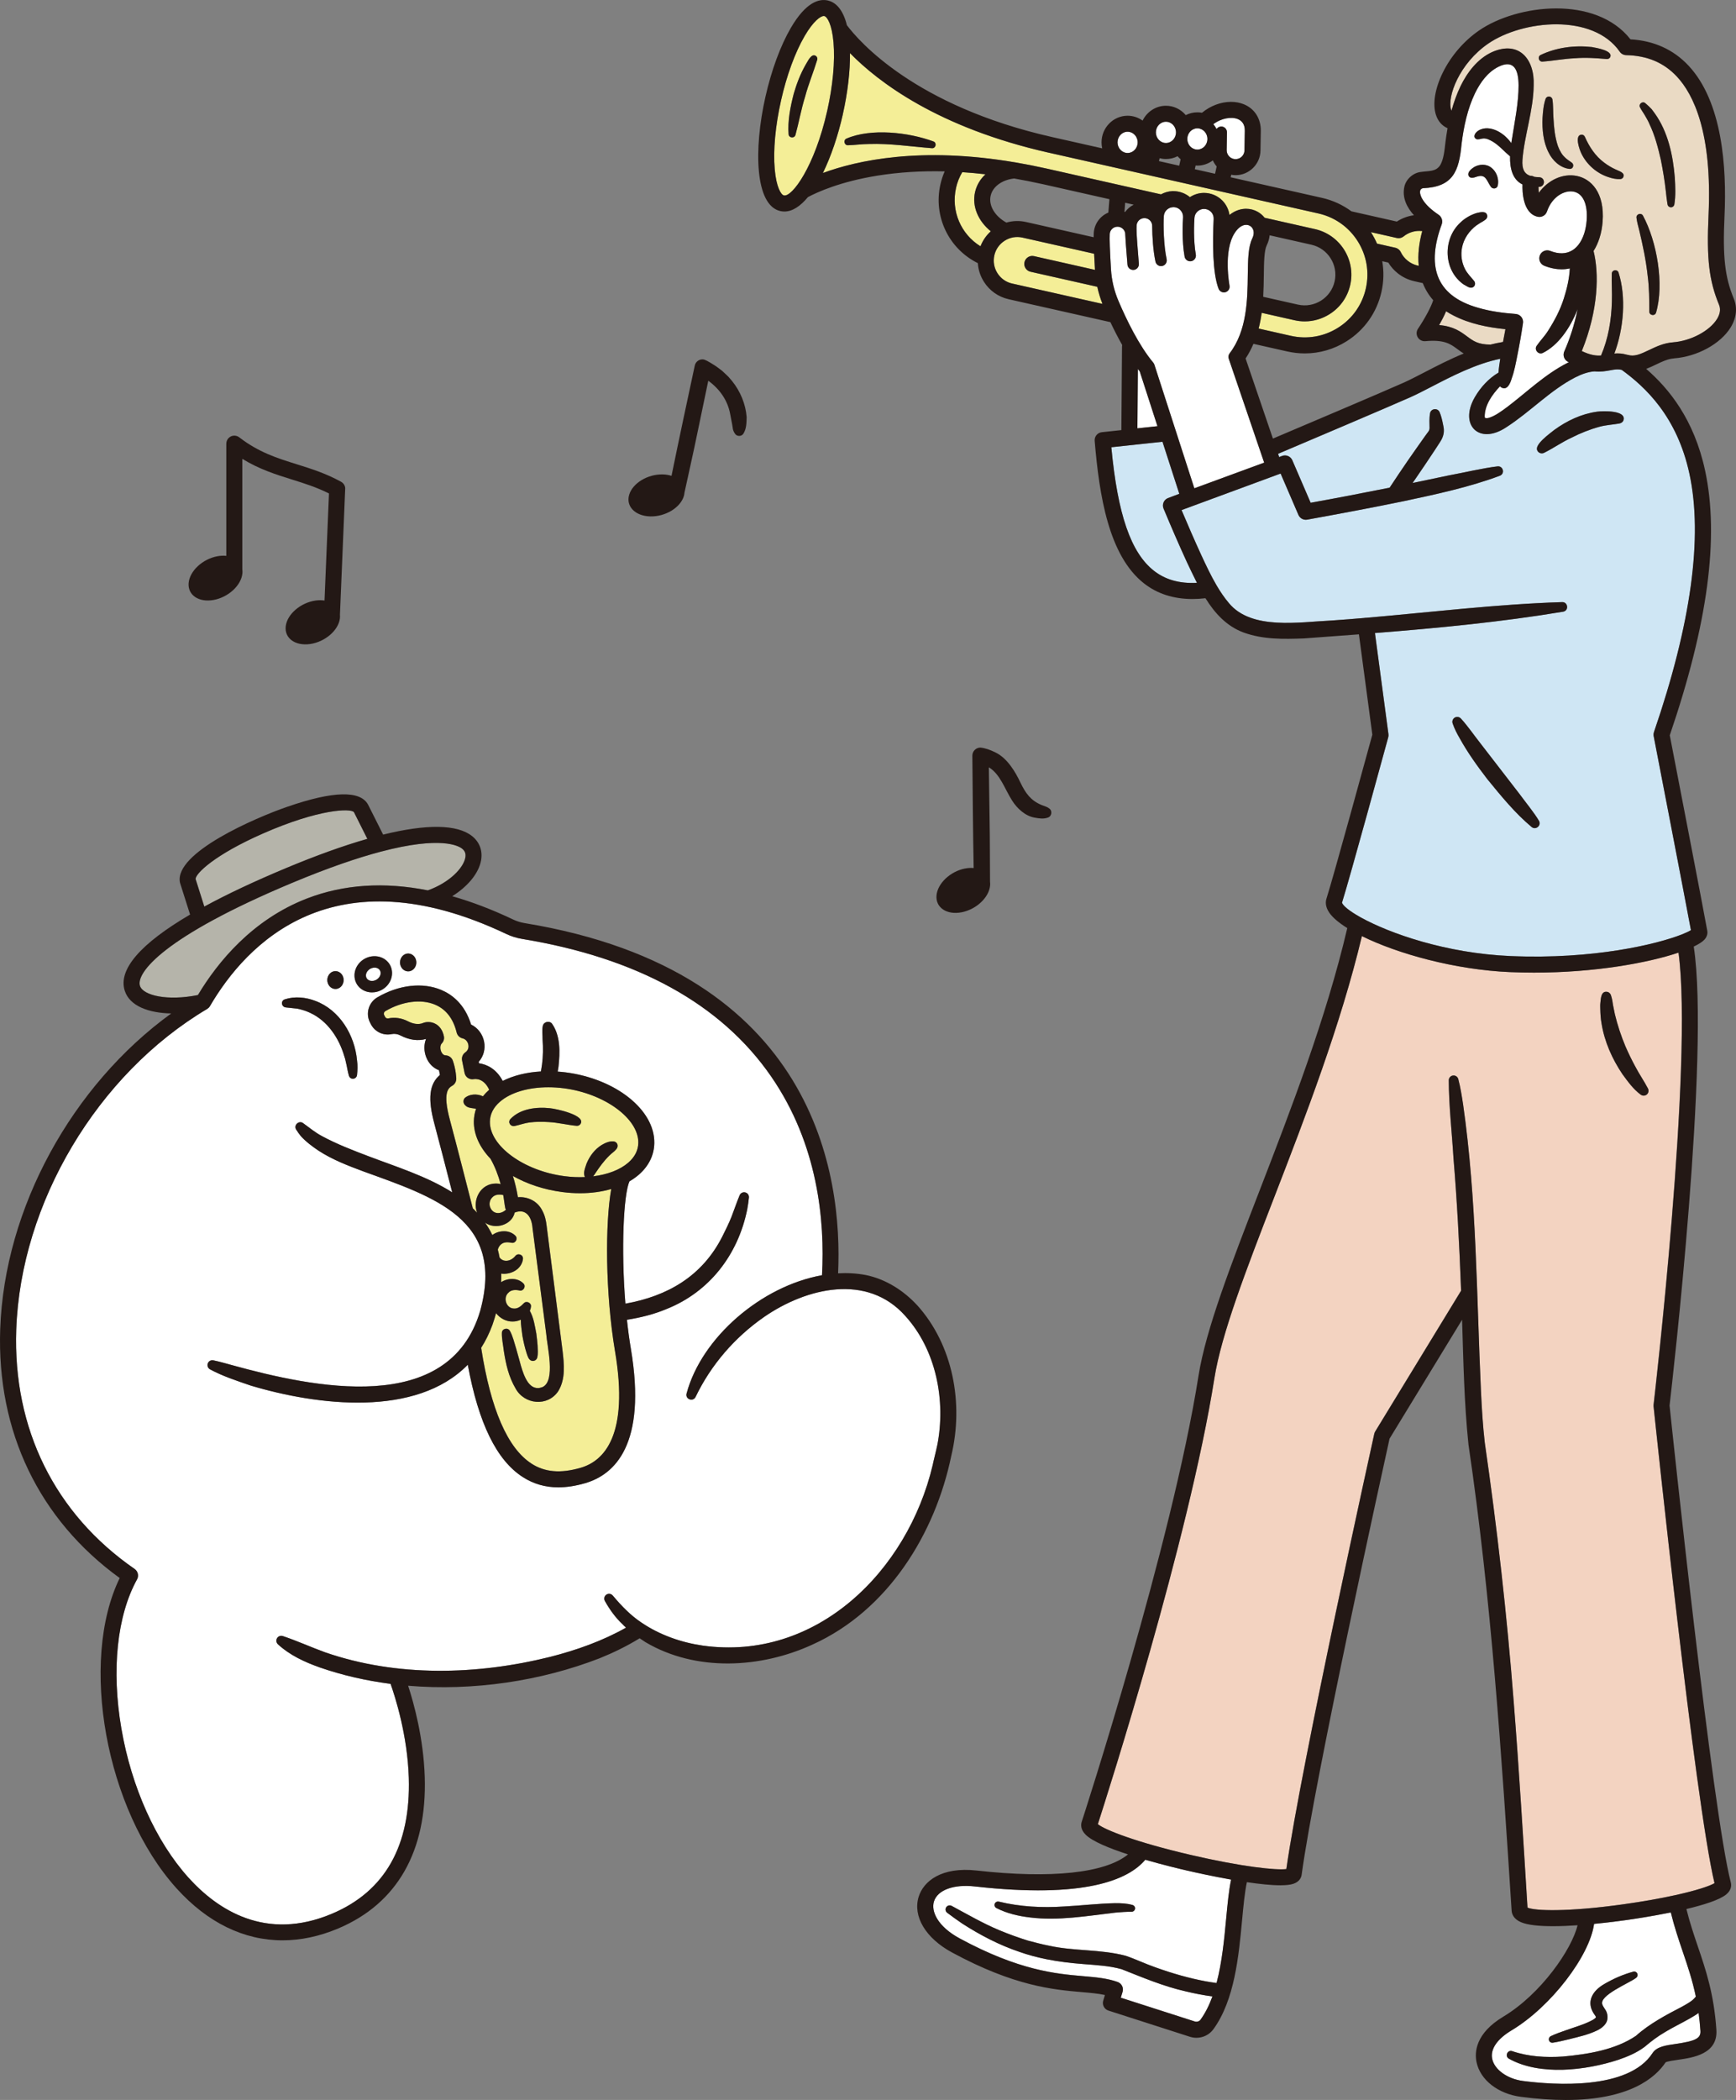 <?xml version="1.0" encoding="UTF-8"?><svg id="_レイヤー_2" xmlns="http://www.w3.org/2000/svg" viewBox="0 0 759.4 918.25"><rect x="0" y="0" width="759.4" height="918.25" fill="#808080" stroke="none"/><defs><style>.cls-1{fill:none;}.cls-2{fill:#b5b4aa;}.cls-3{fill:#cfe6f4;}.cls-4{fill:#f3d3c1;}.cls-5{fill:#231815;}.cls-6{fill:#fff;}.cls-7{fill:#eadac4;}.cls-8{fill:#f4ee97;}</style></defs><g id="_人物"><path class="cls-1" d="M552.84,120.34c-.04,2.99-.08,6.16-.27,9.44l15.19,3.42c7.22,1.62,14.42-2.92,16.05-10.14,1.63-7.22-2.93-14.43-10.15-16.05l-18.27-4.12c-.14,1.41-.55,2.9-1.29,4.41-1.12,2.28-1.19,7.51-1.26,13.04Z"/><path class="cls-1" d="M507.27,69.18l-.29,1.28,8.85,1.99.63-2.8c-.48-.41-.94-.85-1.35-1.34-1.57.81-3.3,1.23-5.08,1.23-.95,0-1.87-.13-2.77-.36Z"/><path class="cls-1" d="M614.11,167.31c2.6-1.16,5.69-2.76,8.96-4.46,5.19-2.69,11.01-5.7,17.22-8.25-.98-.61-1.86-1.26-2.7-1.88-3.1-2.29-5.77-4.28-14.08-3.51-1.34.12-2.64-.54-3.33-1.7-.69-1.16-.65-2.62.11-3.74,3.14-4.64,5.9-9.89,6.65-12.49-2.01-2.27-3.51-4.78-4.56-7.46l-3.73-.84c-2.63-.59-5.12-1.79-7.22-3.46-1.66-1.32-3.05-2.89-4.14-4.69l-2.64-.59c.77,4.41.66,8.97-.35,13.46-2.02,8.97-7.42,16.62-15.19,21.52-5.57,3.52-11.89,5.34-18.33,5.34-2.54,0-5.09-.28-7.63-.85l-14.83-3.34c-.94,2.2-2.06,4.35-3.44,6.43l11.95,35.02c11.36-4.82,48.25-20.47,57.28-24.49Z"/><path class="cls-1" d="M523.02,72.38l-.36,1.61,8.85,1.99.72-3.2c-.69-.8-1.25-1.69-1.68-2.65-1.94,1.46-4.29,2.28-6.77,2.28-.26,0-.51-.02-.76-.04Z"/><path class="cls-1" d="M495.93,89.5l-3.72-.84-.31,3.97c.09.03.18.05.27.08.98-1.37,2.28-2.46,3.77-3.21Z"/><path class="cls-1" d="M484.85,92.95l.46-5.85-29.46-6.64s-.03,0-.04,0c-4.12-.93-8.18-1.73-12.2-2.42-1.72.21-3.37.65-4.77,1.32-2.95,1.4-4.9,3.61-5.48,6.23-.97,4.27,1.84,8.95,6.88,11.74,2.77-.8,5.71-.91,8.59-.26l29.59,6.67c0-.76.02-1.39.05-1.88.27-4.05,2.82-7.43,6.38-8.91Z"/><path class="cls-7" d="M731.78,149.72c7.78-.57,16.09-4.96,19.32-10.21,1.37-2.22,1.66-4.32.87-6.24-4.36-10.54-5.47-20.06-4.58-39.19,1.67-36.02-6.6-52.82-13.84-60.56-5.71-6.11-12.97-9.18-22.2-9.38-1.12-.02-2.16-.58-2.8-1.5-11.74-16.93-42.53-13.87-57.55-3.54-12.56,8.63-18.06,23.15-16.2,28.98.04.14.09.26.14.38,1-3.65,2.27-7.26,3.97-10.77,2.89-5.94,7.39-11.94,13.73-14.86,11.82-5.25,18.73,3.06,18.25,14.52-.1,10.91-4.1,22.07-4.91,32.58-.26,4,.8,6.07,3.4,6.99.11,0,.22-.02.33-.01.55.03,1.05.2,1.5.45.65.09,1.36.15,2.13.17,2.63.11,2.75,3.94.11,4.2-.15.01-.3.02-.45.03,0,.86.05,1.73.15,2.55,4.08-5.58,10.48-8.59,16.67-7.33,6.07,1.24,12.21,7.14,11.23,20-.38,4.97-1.77,9.35-3.96,12.8,2.44,9.74,2.2,25.65-5.14,43.76,3.76,1.79,6.26,2.1,8.41,1.94,3.17-7.37,4.54-15.51,4.74-23.51.16-4.09-.19-8.18-.04-12.28.03-1.67,2.4-2.07,2.96-.49,3.38,10.62,2.32,24.43-1.83,35.42,1.63-.14,3.44-.07,5.55.54.02,0,.03,0,.05.01.08.02.15.03.22.06,2.89.89,5.46-.22,9.4-2.12,2.99-1.43,6.38-3.06,10.37-3.35ZM686.48,73.84c-4.04-.5-7.33-3.62-9.06-7.18-2.35-4.58-2.85-10.07-2.64-15.09.18-2.83.4-5.66,1.34-8.36.3-.8,1.2-1.21,2-.91.54.2.9.68.99,1.21.37,2.31.27,5.69.44,8.05.23,4.21.61,8.26,1.93,12.22.31.76.66,1.7,1.1,2.39,1.05,2.15,2.84,3.51,4.79,4.79,1.52.87.89,3.1-.87,2.87ZM688.94,25.48c-4.76.2-9.46,1.13-14.21,1.47-1.59.12-2.27-2.08-.89-2.86,6.92-3.34,14.88-4.35,22.49-3.51,1.89.35,9.63,1.57,7.96,4.54-.33.52-.89.74-1.47.71-4.66-.4-9.19-.75-13.89-.34ZM710.03,77.59c-.28.44-.75.69-1.23.72-1.76.1-3.5-.28-5.16-.84-5.1-1.63-9.51-5.46-11.85-10.28-.87-1.75-3.28-8.46.3-8.31.56.09.97.46,1.2.94,1.92,4.36,4.56,8.4,8.42,11.27,1.52,1.14,3.2,2.18,4.94,2.96,1.32.72,4.51,1.39,3.38,3.54ZM719.71,45.1c.97.8,1.92,1.71,2.79,2.63.28.36,1.08,1.44,1.36,1.83,5.8,8.11,7.98,18.33,8.77,28.1.22,3.93.44,7.8-.2,11.73-.15.83-.93,1.37-1.76,1.23-.67-.12-1.15-.66-1.24-1.3-.31-1.83-.5-3.73-.71-5.59-.51-4.61-1.28-9.29-2.19-13.84-1.23-5.35-2.63-10.75-5-15.67-.47-1.21-1.26-2.48-1.88-3.59-.68-1.25-1.58-2.36-2.23-3.68-.8-1.42,1.06-2.92,2.28-1.87ZM717.02,100.45c-.44-1.71-.93-3.41-1.14-5.22-.2-1.61,2.01-2.36,2.82-.96,6.11,11.32,9.39,30.04,5.72,42.51-.6,1.62-3.03,1.11-2.94-.61,0-5.07-.02-10.29-.69-15.36-.72-6.87-2.17-13.63-3.77-20.35Z"/><path class="cls-4" d="M660.61,425.07c-24.13-1.01-49.28-8.02-64.88-15.74-9.34,39.09-24.66,78.75-38.24,113.89-12.46,32.23-23.22,60.06-26.29,79.46-11.18,70.64-46.96,182.5-50.98,194.96,3,2.48,16.55,7.86,40.4,13.4,22.97,5.35,37.79,6.8,42.06,6.23,6.54-45.86,38.14-188.83,38.46-190.29.08-.38.23-.74.43-1.07l37.55-61.53c-.02-.44-.04-.87-.05-1.31-.72-18.9-1.7-37.85-3.28-56.69-.67-11.37-2.02-22.66-2.06-34.06.04-1.17,1.01-2.09,2.18-2.05.96.03,1.75.69,1.98,1.58.98,3.71,1.55,7.48,2.13,11.25,5.93,41.41,5.86,83.51,7.79,125.19.37,7.54.81,15.08,1.66,22.46,5.44,37.58,9.72,75.46,12.66,113.3,2.38,30.02,4.18,60.06,6.04,90.08,3.26,1.45,17.44,1.94,41.39-1.37,9.14-1.26,16.86-2.67,23.06-4.03.05-.01.09-.03.14-.04.05-.01.09,0,.14-.02,9.14-2.02,14.94-3.95,17.08-5.22-8.51-35.42-25.91-201.39-26.66-208.54-.03-.26-.02-.52,0-.77.18-1.53,17.42-149.31,10.89-197.6-13.32,4.47-36.43,8.74-63.19,8.74-3.42,0-6.91-.07-10.44-.22ZM700.09,438.35c.18-1.9.32-5.15,3.04-4.62.85.2,1.43.86,1.62,1.66.44,1.37.66,2.69.84,4.08.16.82.63,3.15.81,4,1.16,4.82,2.75,9.6,4.67,14.17,1.26,2.86,2.7,5.88,4.21,8.63,1.71,3.31,3.91,6.44,5.62,9.74.53,1.06.1,2.34-.95,2.87-.74.37-1.59.27-2.21-.18-3.35-2.49-5.62-5.71-8.03-8.99-4.5-6.69-7.87-14.22-9.14-22.23-.36-1.76-.5-4.26-.54-6.07-.04-.87-.06-2.18.06-3.04Z"/><path class="cls-6" d="M711.81,839.53c-2.97.42-8.35,1.14-14.49,1.73-1.92,13.97-18.8,36.17-36.09,46.55-6.35,3.81-9.36,8.24-8.48,12.48.98,4.7,6.63,8.76,13.45,9.65,13.52,1.76,46.12,4.11,56.69-12.18,1.83-2.82,5.71-3.37,10.2-4.02,8.66-1.24,10.97-2.47,10.75-5.71-.19-2.78-.45-5.38-.79-7.83-1.36.99-2.82,1.81-4.18,2.6-3.54,1.99-7,3.67-10.25,5.61-3.44,2-6.18,4.06-9.26,6.67-3.55,2.64-7.38,4.2-11.43,5.61-14.31,4.67-34.36,7.11-47.95-.53-1.82-1.14-.47-3.97,1.57-3.24,7.08,2.41,14.69,2.84,22.16,2.34,10.84-.98,22.88-2.92,31.92-9.04,5.91-5.32,13.38-9.24,20.26-12.81,2.23-1.27,4.49-2.41,5.87-4.29.02-.04.04-.07.06-.1-1.5-7.23-3.57-13.33-5.72-19.63-1.81-5.33-3.67-10.83-5.22-17.14-8.4,1.71-16.3,2.88-19.07,3.28ZM715.67,864.89c-2.92,2.26-16.34,7.67-14.72,11.66.28.82.97,1.66,1.42,2.45.98,1.48,1.21,4.18.08,5.74-.94,1.46-2.14,2.25-3.5,2.98-4.38,2.14-8.64,2.97-13.17,4.13-2.16.53-4.3,1.03-6.5,1.37-.83.13-1.6-.43-1.73-1.26-.11-.68.25-1.32.84-1.6,2.04-.98,4.14-1.73,6.25-2.45,3.92-1.41,8.4-2.65,11.94-4.56.83-.47,1.53-1.01,1.57-1.3.03-.02-.22-.54-.35-.7-4.34-5.65-1.37-10.76,4.11-13.86,4.03-2.34,8.14-4.12,12.58-5.34.82-.2,1.64.3,1.84,1.11.16.64-.12,1.29-.65,1.64Z"/><path class="cls-3" d="M709.44,161.74c-1.76-.43-3.16-.18-5.02.17-1.94.36-4.12.76-6.89.48-2.75.16-5.7,1.21-8.53,2.67-10.96,5.67-19.5,14.96-30.08,21.77-11.91,7.93-20.8-1.04-13.73-13.2,2.53-4.33,6.04-8.17,10.34-10.71.12-2.02.43-4.04.76-6.05-10.75,2.22-21.29,7.69-29.99,12.19-3.36,1.74-6.54,3.39-9.33,4.63-9.21,4.11-47.07,20.17-57.87,24.74l.48,1.42c.84-.31,1.31-.49,1.32-.5,1.75-.65,3.69.21,4.43,1.9l8.02,18.59c11.2-2.02,22.92-4.27,34.55-6.6,2.56-3.91,5.4-8.11,8.02-11.93,2.17-3.07,5.24-7.51,7.42-10.55.25-.33.9-1.24,1.14-1.56.48-.58.88-1.16.89-1.98-.04-2.17-.18-4.32.22-6.52.36-2.12,3.35-2.44,4.17-.48.71,1.65,1.08,3.34,1.43,5.03.21.99.49,2.15.42,3.19,0,1.85-.81,3.63-1.85,5.15-.68,1.06-1.41,2.21-2.11,3.24-2.55,3.82-6.02,9.06-8.65,12.83-.35.51-.71,1.02-1.06,1.53,5.43-1.12,10.79-2.24,16.02-3.35,6.13-1.11,15.03-3.23,21.19-3.92,2.37-.23,3.3,3.1,1.04,4.07-13.31,5-27.98,8.14-41.87,11.1-14.13,2.92-28.31,5.55-42.47,8.13-1.63.3-3.21-.59-3.84-2.06l-7.8-18.1-43.33,15.98c2.79,6.61,5.66,13.21,8.64,19.71,2.04,4.39,4.16,8.91,6.63,13.13.03.04.05.09.08.14,1.62,2.75,3.38,5.36,5.38,7.71,9.88,11.93,30.8,8.23,44.98,7.59,4.76-.33,9.51-.71,14.26-1.11.07-.01.13-.04.2-.05.19-.03.38-.02.57-.02,28.57-2.46,57.08-5.96,85.78-6.86,2.47-.07,3.05,3.65.43,4.18-27.3,4.54-54.8,7.16-82.36,9.34l5.91,44.2c.06.46.03.93-.09,1.39-.69,2.51-16.72,61.19-20.23,72.34.51,1.4,3.26,3.63,7.76,6.17.2.09.39.2.57.32,12.33,6.8,36.98,15.64,65.54,16.84,36.35,1.53,63.85-5.18,74.68-9.42.09-.04.17-.07.26-.1,1.74-.69,3.04-1.32,3.83-1.82-2.4-13.06-16.15-84.06-16.29-84.81-.12-.6-.07-1.22.13-1.8,16.26-47.31,21.48-85.29,15.53-112.91-5.43-25.18-19.36-37.99-29.61-45.47ZM670.06,361.68c-7.35-6.13-13.39-13.59-19.43-20.97-4.37-5.68-8.58-11.54-12.07-17.83-1.22-2.07-2.32-4.24-3.12-6.55-.39-1.12.2-2.34,1.32-2.73.84-.29,1.74-.03,2.3.59,3.17,3.49,5.75,7.33,8.66,11.01,4.29,5.53,12.9,16.68,17.16,22.22,2.45,3.35,6.21,7.91,8.31,11.46,1.18,1.99-1.31,4.2-3.13,2.79ZM710.15,183.85c-.32.81-1.07,1.21-1.86,1.36-2.95.51-5.67.62-8.54,1.38-4.16,1.13-8.4,2.8-12.28,4.79-4.15,1.91-7.91,4.59-12,6.62-1.11.58-2.51.12-3.01-1.04-1.33-2.6,5.6-7.45,7.46-8.97,5.52-4,11.78-6.99,18.62-7.95,2.64-.34,13.11-.71,11.61,3.82Z"/><path class="cls-6" d="M629.29,93.91c1.4.94,1.93,2.68,1.38,4.2-6.42,17.42-3.35,31.02,15.88,36.48,5.23,1.53,10.81,2.3,16.43,2.72,1.94.12,3.41,1.81,3.27,3.75,0,.11-.04.21-.05.31,0,.02,0,.03,0,.05-.66,4.48-1.51,9.36-2.41,13.81-.68,3.45-1.3,6.92-2.5,10.24-.57,2.01-1.93,5.56-4.65,3.91-.18-.13-.34-.28-.47-.44-3.61,3.79-6.77,8.42-6.7,13.38.08.4.2.52.2.48,0-.04.02.01.39.06.45.05.78,0,1.27-.14,2.68-.79,5.6-2.96,8.01-4.75,8.43-6.38,16.6-14.38,26.44-19.31.16-.08.32-.15.48-.22-.18-.1-.34-.18-.52-.29-1.55-.89-2.18-2.82-1.46-4.46,2.29-5.17,4.47-11.67,5.83-18.47-3.29,8.38-8.57,15.86-15.24,19.14-1.91.92-3.87-1.41-2.67-3.13,1.57-2.28,3.48-4.17,4.94-6.5,2.83-4.41,5.35-9.15,6.94-14.19,1.33-4.1,2.41-8.74,2.63-13.16-1.1.25-2.3.4-3.6.4-2.22,0-4.74-.43-7.56-1.54-1.8-.71-2.68-2.74-1.97-4.54.71-1.8,2.74-2.68,4.54-1.97,3.74,1.47,6.98,1.39,9.65-.24.18-.15.38-.28.59-.39.81-.59,1.55-1.32,2.21-2.18,0,0,0,0,0,0,1.93-2.53,3.17-6.17,3.5-10.49.54-7.06-1.57-11.77-5.65-12.6-4.04-.82-9.52,2.19-11.71,8.67-.57,1.7-2.34,2.68-4.08,2.29-6.56-1.48-6.73-11.17-6.63-14.11-4.33-2.11-5.56-6.94-5.44-12.33-.03-.02-.07-.04-.11-.06-2.52-2.09-4.7-4.7-7.52-6.38-1.22-.69-2.61-1.43-4.03-1.35-.75.04-1.56.37-2.37.38-.79.08-1.49-.5-1.57-1.29.03-1.44,1.56-2.58,2.81-3.05,2.52-1.01,5.36-.32,7.67.9,2.26,1.24,4.21,3.04,5.66,5.12.07-.45.14-.91.22-1.35,1.19-7.53,3.01-16.53,2.97-23.91-.02-6.65-1.93-11.49-8.71-8.2-4.76,2.35-7.96,6.76-10.35,11.63-3.26,6.77-4.94,14.5-5.89,22.29-1.1,11.85-3.74,18.69-16.82,19.24-1.94.41-1.46,2.58-.55,4.4,1.56,2.89,4.49,5.31,7.32,7.23ZM643.92,73.71c2.05-1.71,5.22-2.27,7.65-.92,2.91,1.66,4.34,5.34,3.58,8.49-.42,1.33-2.18,1.51-2.97.42-1.9-2.65-2.12-5.78-6.17-4.45-1.26.48-3.34,1.08-3.71-.84-.1-1.12.82-2.08,1.62-2.7ZM638.89,97.26c1.99-1.91,4.47-3.32,7.1-4.13,1.6-.36,4.35-1.08,4.61,1.27.06.79-.39,1.41-1.01,1.79-.91.71-1.87,1.07-2.75,1.73,0,0-.87.56-.87.56-3.19,2.32-5.65,5.85-6.4,9.73-.66,3.21-.19,6.59,1.32,9.48.96,1.88,2.43,3.32,3.79,4.96.78.79.8,2.11-.12,2.8-1.43,1.03-2.93-.42-4.23-1.04-8.98-6.19-9.33-19.94-1.43-27.16Z"/><path class="cls-7" d="M658.53,143.95c-7.77-.78-15.67-2.35-22.73-5.98-1.15-.58-2.22-1.2-3.22-1.86-.86,2.05-1.96,4.16-3.05,6.05,6.24.52,9.37,2.84,12.21,4.94,2.69,1.99,4.82,3.58,10.24,3.59,1.81-.46,3.65-.85,5.49-1.15.33-1.86.68-3.74,1.05-5.59Z"/><path class="cls-8" d="M611.03,104.06l-11.35-2.56c.05.07.1.14.14.21.98,1.55,1.82,3.16,2.54,4.81l8.02,1.81c1.04.23,1.92.93,2.38,1.9.72,1.49,1.74,2.77,3.04,3.8,1.28,1.02,2.79,1.75,4.39,2.11l.42.09c-.48-4.88.13-10.05,1.54-15.2-.43-.05-.87-.08-1.31-.08-2.47,0-4.91.86-6.85,2.42-.63.5-1.4.77-2.19.77-.26,0-.51-.03-.77-.09Z"/><path class="cls-8" d="M444.06,71.01s.02,0,.03,0c4.26.73,8.65,1.58,13.2,2.6.02,0,.03,0,.04,0l50.53,11.39c1.49-.83,3.18-1.34,4.96-1.41.16,0,.31,0,.46,0,2.65,0,5.24.95,7.24,2.63,1.69-1.12,3.66-1.77,5.7-1.85.16-.01.32-.01.47-.01,2.98,0,5.88,1.2,7.97,3.3,1.72,1.73,2.82,3.97,3.15,6.35,2.82-2.27,5.6-2.71,7.29-2.71,1.78,0,3.54.46,5.08,1.33,1.15.65,2.17,1.53,3.01,2.6l22.01,4.96c10.99,2.48,17.92,13.43,15.44,24.42-1.2,5.31-4.4,9.85-9.02,12.76-3.31,2.09-7.06,3.17-10.88,3.17-1.5,0-3.02-.17-4.52-.51l-14.32-3.23c-.32,2.29-.74,4.59-1.33,6.88l14.11,3.18c7.14,1.61,14.49.34,20.69-3.58,6.19-3.91,10.49-10,12.1-17.14,1.61-7.15.34-14.49-3.58-20.69-1.7-2.69-3.81-5.02-6.25-6.93-.04-.03-.07-.06-.11-.08-3.14-2.44-6.81-4.18-10.8-5.09l-117.83-26.55s-.02,0-.03,0c-48.63-10.96-74.8-31.03-87.06-43.56.08,7.97-1,17.29-3.15,26.83-2.08,9.21-5.11,18.25-8.71,25.6,14.89-5.5,42.79-11.69,84.09-4.65ZM407.74,64.81c-9.2-.71-18.38-2.16-27.63-1.84-3.09.01-6.11.46-9.21.55-1.59.02-2.09-2.24-.66-2.9,10.84-4.68,27.28-2.77,38.16,1.26,1.5.65.96,2.99-.66,2.93Z"/><path class="cls-6" d="M504.96,159.42l17.49,54.09c9.38-3.45,22.34-8.2,30.55-11.22l-15.5-45.45c-.27-.79-.12-1.67.38-2.33,7.63-9.95,7.81-23.43,7.95-34.26.09-6.89.17-12.34,1.98-16.03,1.29-2.64.35-4.7-1.08-5.5-1.56-.88-4.24-.57-6.67,3.21-5.04,7.86-2.25,22.8-2.23,22.95.25,1.28-.52,2.52-1.76,2.88-1.25.35-2.56-.3-3.02-1.51-2.67-6.92-2.64-20.41-2.15-30.51.06-1.19-.37-2.31-1.21-3.15-.85-.85-1.97-1.28-3.17-1.24-2.15.09-3.88,1.78-4.02,3.91-.15,2.19-.53,9.78.6,16.05.24,1.36-.66,2.65-2.02,2.9-.15.03-.3.04-.45.04-1.18,0-2.24-.85-2.45-2.06-1.23-6.79-.83-14.84-.67-17.21.05-1.19-.38-2.31-1.22-3.16-.84-.85-1.98-1.3-3.17-1.24-2.15.1-3.88,1.78-4.02,3.92-.26,4.03-.06,12.8,1.23,18.83.29,1.35-.57,2.68-1.92,2.97-.17.04-.35.06-.52.06-1.16,0-2.19-.81-2.45-1.98-1.01-4.74-1.4-10.84-1.44-15.55.02-.92-.32-1.79-.97-2.45-.69-.69-1.61-1.06-2.58-1-1.74.07-3.14,1.44-3.25,3.17-.06.83-.05,1.92,0,3.16.03.32.04.64.04.96.12,2.42.35,5.27.57,7.91.14,1.68.27,3.32.37,4.78.1,1.37-.94,2.57-2.32,2.66-.06,0-.12,0-.18,0-1.3,0-2.4-1.01-2.49-2.33-.1-1.44-.23-3.05-.37-4.71-.25-3.14-.52-6.33-.62-9-.11-.7-.43-1.33-.94-1.84-.69-.69-1.61-1.07-2.57-1.01-1.74.08-3.14,1.44-3.25,3.17-.13,1.94.06,7.42.54,15.43.29,4.78,1.39,9.44,3.28,13.87,3.46,8.12,8.91,19.4,15.23,26.98.2.24.36.53.46.83Z"/><path class="cls-6" d="M534.26,55.32c1.38.02,2.49,1.16,2.46,2.54l-.12,7.78c-.01,1.06.39,2.05,1.13,2.8.74.74,1.72,1.15,2.76,1.15h.02c2.11-.01,3.85-1.73,3.88-3.84.02-2.21.06-5.02.14-8.48.06-2.62-.99-4.37-3.1-5.22-2.71-1.08-7.1-.44-10.68,2.26.56.63,1.03,1.34,1.41,2.11.46-.66,1.24-1.09,2.1-1.1Z"/><path class="cls-6" d="M519.78,818.04c-3.71-.86-11.02-2.61-18.76-4.85-7.42,8.81-26.54,17.06-74.54,11.68-9.31-1.05-16.34,1.53-17.91,6.56-1.34,4.29,1.6,10.94,11.21,16.14,26.05,14.1,42.22,15.5,54.02,16.52,5.63.49,10.5.91,15.1,2.54,1.76.62,2.72,2.52,2.18,4.31l-.78,2.58,32.34,10.38c.94.3,1.98-.01,2.53-.77,2.15-2.96,3.84-6.42,5.21-10.18-3.94-.52-7.85-1.27-11.7-2.21-9.67-2.17-18.9-6.09-28.04-9.7-5.36-1.5-10.93-1.77-16.89-2.25-5.28-.41-10.66-1.04-15.96-2.1-3.81-.77-8.09-1.87-11.74-3.19-8.87-2.96-17.36-7.41-25.2-12.46-2.2-1.5-4.36-3.06-6.49-4.66-.8-.6-.95-1.73-.36-2.52.56-.74,1.58-.92,2.36-.47,6.78,3.64,13.59,7.61,20.71,10.58,4.01,1.68,8.44,3.29,12.61,4.58,2.69.72,6.52,1.72,9.28,2.24,11.06,2.43,22.21,1.45,33.45,4.38,4.51,1.53,8.57,3.53,13.01,5.06,7.25,2.61,14.67,4.77,22.23,6.16,1.47.27,3.02.51,4.55.7,2.4-9.12,3.37-19.26,4.2-28.1.61-6.53,1.17-12.35,2.16-17.15-8.39-1.48-16.02-3.2-18.76-3.83ZM496.46,834.86c-.19.66-.8,1.1-1.46,1.09-2.3-.03-4.69.15-7.12.37-12.26,1.42-24.88,3.66-37.26,2.12-5.07-.59-10.19-1.76-14.75-4.11-.74-.37-1.05-1.27-.68-2.02.33-.66,1.07-.96,1.75-.79,9.37,2.27,18.89,2.77,28.54,2.12,7.08-.36,15.07-1.31,22.17-1.44,2.54-.02,5.14.04,7.77.79.8.23,1.26,1.06,1.03,1.86Z"/><path class="cls-3" d="M523.59,254.87c-1.58-3.09-3.02-6.21-4.44-9.16-3.55-7.73-6.89-15.49-10.16-23.31-.74-1.78.1-3.82,1.87-4.57,0-.02,1.93-.74,5.02-1.89l-7.36-22.77-22.38,2.4c2.77,29.38,8.55,46.1,18.61,54,5.02,3.94,11.22,5.69,18.84,5.3Z"/><path class="cls-6" d="M523.78,65.41c2.42,0,4.4-2.09,4.4-4.65s-1.98-4.65-4.4-4.65-4.4,2.09-4.4,4.65,1.97,4.65,4.4,4.65Z"/><path class="cls-6" d="M510.03,62.53c2.43,0,4.4-2.09,4.4-4.65s-1.97-4.65-4.4-4.65-4.4,2.08-4.4,4.65,1.98,4.65,4.4,4.65Z"/><path class="cls-6" d="M506.32,186.36l-7.76-23.98c-.27-.34-.54-.69-.81-1.04l-.2,25.96,8.77-.94Z"/><path class="cls-6" d="M493.26,66.9c2.43,0,4.4-2.08,4.4-4.65s-1.97-4.65-4.4-4.65-4.4,2.09-4.4,4.65,1.98,4.65,4.4,4.65Z"/><path class="cls-8" d="M450.8,118.83c-1.89-.42-3.07-2.3-2.64-4.18.42-1.88,2.29-3.07,4.18-2.64l26.66,6.01c-.16-2.67-.28-5.02-.38-7.06l-31.34-7.06c-2.67-.6-5.44-.12-7.76,1.35s-3.94,3.76-4.55,6.44c-.6,2.68-.12,5.44,1.35,7.76,1.47,2.33,3.76,3.94,6.44,4.55l39.51,8.9c-.95-2.44-1.71-4.94-2.26-7.48l-29.21-6.58Z"/><path class="cls-8" d="M428.9,107.69c.97-2.52,2.5-4.75,4.51-6.56-5.53-4.46-8.29-10.92-6.9-17.09.68-3.01,2.26-5.69,4.57-7.84-3.43-.4-6.81-.7-10.15-.92-1.25,2.11-2.17,4.41-2.73,6.86-2.29,10.12,2.14,20.27,10.69,25.54Z"/><path class="cls-5" d="M422.11,379.78c-6.48,1.27-12.05,6.58-12.45,11.86-.39,5.28,4.54,8.54,11.02,7.27,6.48-1.26,12.06-6.57,12.45-11.86.04-.53,0-1.03-.05-1.51-.01-3.17-.06-13.06-.06-13.06,0-3.49-.06-10.53-.13-14.02l-.33-22.93c5.01,3.02,6.86,9.34,10.24,14.63,2.11,3.32,5.67,6.65,9.74,7.36,1.96.37,3.98.69,5.9-.03,1.68-.57,2-3.03.49-4-1.11-.85-2.3-1.04-3.46-1.55-4.53-1.94-6.77-4.92-9.1-9.76-2.18-4.62-5.72-10.7-11-13.2-2.11-1.04-4.27-1.86-6.52-2.09-1.95.02-3.52,1.62-3.5,3.57.12,13.87.27,33.72.57,49.11-1.18-.11-2.46-.05-3.81.22Z"/><path class="cls-6" d="M334.26,575.85c-12.76,8.86-23.23,20.88-30,34.99-1.13,2.29-4.55.99-3.95-1.44,6.53-24.55,32.73-47.04,59.26-51.78,1.3-23.75-1.75-57.22-22.28-86.95-21.83-31.61-58.49-51.83-108.96-60.12-2.39-.4-4.69-1.12-6.85-2.14-75.78-35.97-113.76,4.33-129.66,31.55,0,.01-.02.02-.03.04-.14.23-.3.44-.49.63-.04.04-.09.07-.13.11-.15.15-.32.28-.5.39-.03.02-.06.05-.09.07-48.02,28.51-81.57,84.86-83.49,140.21-1.5,43.34,16.88,80.5,51.77,104.64,1.48,1.02,1.94,3,1.07,4.57-8.76,15.87-11.26,39.64-6.85,65.23,4.41,25.62,15.1,49.37,29.31,65.14,12.62,14.01,33.78,28.12,62.9,15.79,23.14-9.8,34.41-29.78,33.52-59.4-.56-18.65-6-35.52-7.97-41.08-10.65-1.38-21.06-3.74-30.95-7.17-6.56-2.33-13.08-5.3-18.32-10.12-.87-.8-.93-2.16-.13-3.03.6-.65,1.5-.85,2.28-.57,6.42,2.15,12.32,4.87,18.53,7.12,31.45,10.85,66.31,9.95,98.35,1.99,11.59-2.96,23-7,33.24-12.8-.56-.5-1.1-1.01-1.58-1.52-3.1-2.94-5.63-6.45-7.68-10.15-.56-1.02-.19-2.29.82-2.86.94-.52,2.08-.23,2.71.58,3.73,4.43,7.7,8.57,12.52,11.77,7.9,5.35,17.24,8.64,26.66,10.02,49.9,7.03,89.73-32.64,100.68-78.86.36-1.85,1.65-6.83,1.99-8.66,3.84-19.54-.42-41.65-13.96-56.59-16.7-18.81-43.27-12.34-61.77.41ZM175.32,419.2c.83-1.95,2.96-2.8,4.74-1.89,1.79.91,2.57,3.24,1.73,5.19-.83,1.96-2.96,2.8-4.75,1.89-1.78-.91-2.56-3.23-1.72-5.19ZM162.66,418.19c2.27-.31,4.53.3,6.21,1.68,1.58,1.31,2.52,3.17,2.62,5.23.22,4.29-3.11,8.13-7.59,8.75-.39.05-.78.08-1.17.08-1.86,0-3.65-.62-5.03-1.76-1.58-1.31-2.52-3.17-2.62-5.24-.22-4.29,3.11-8.13,7.58-8.76ZM143.51,426.9c.83-1.96,2.96-2.81,4.75-1.89,1.79.91,2.56,3.23,1.73,5.19-.84,1.95-2.96,2.8-4.75,1.89-1.79-.92-2.56-3.24-1.73-5.19ZM124.64,436.97c4.3-1.39,9.13-.91,13.32.7,10.7,3.99,17.23,15.02,18.23,26.03.3,2.14.23,4.29-.01,6.41-.11,1-1.01,1.71-2.01,1.6-.83-.09-1.43-.72-1.59-1.49-.55-1.93-.77-3.85-1.26-5.71l-.31-1.4-.43-1.36c-2.3-7.81-7.29-15.31-14.82-18.81-1.8-.88-3.78-1.48-5.74-1.88-1.62-.21-3.17-.32-4.83-.52-2.1-.07-2.56-2.94-.54-3.56ZM274.24,577.09c.47,4.31,1.03,8.57,1.72,12.66,7.05,41.82-7.04,55.07-20.11,58.82-4.13,1.19-8,1.78-11.63,1.78-5.74,0-10.88-1.49-15.54-4.49-11.43-7.35-19.33-23.45-24.06-49.11-22.54,23.11-65.66,17.88-94.99,9.09-6.03-2.08-12.15-4.04-17.78-7.09-1.02-.57-1.39-1.86-.82-2.89.47-.84,1.42-1.24,2.31-1.04,2.74.56,5.39,1.36,8.06,2.08,35.32,9.73,94.99,22.65,108.66-23.72,10.97-40.11-20.13-49.74-51.18-61-6.59-2.46-13.48-5.08-19.53-9.03-2.77-1.85-5.54-3.93-7.79-6.41-.72-.89-1.39-1.84-2-2.81-1.27-2.05,1.36-4.31,3.22-2.69,2.64,1.92,5.12,3.97,8.02,5.51,6.55,3.54,13.45,6.19,20.52,8.87,11.62,4.43,25.31,8.67,36.49,15.74-2.39-9.32-5.91-23.01-7.76-29.83-2.99-11.05-2.33-17.5,2.37-21.48-.08-.6-.21-1.31-.4-2.09-2.43-.88-4.45-2.87-5.55-5.6-1.08-2.69-1.08-5.63-.11-8.07-3.49.99-7.32.48-11.19-1.53-1.24-.64-2.61-.85-3.87-.59-3.67.76-7.41-1.04-9.1-4.39l-.39-.77c-1.96-3.9-.53-8.7,3.26-10.92,9.35-5.48,19.82-6.68,28-3.21,4.47,1.89,10.21,6.04,12.99,15.1,2.9,1.4,5.04,4.16,5.7,7.49.64,3.25-.26,6.46-2.36,8.82l.13.64c3.41.45,7.61,2.45,10.37,7.71,4.73-2.37,10.46-3.78,16.72-4.14.17-1,.33-1.99.47-2.99.5-3.66.53-7.33.25-11.01.04-2.01-.37-3.9.11-5.95.39-1.78,2.83-2.36,3.99-.98,3.8,5.41,3.54,12.62,2.85,18.92-.09.7-.21,1.39-.34,2.07,1.19.08,2.38.19,3.58.35,21.9,2.85,38.9,16.41,38.69,30.88h0c-.08,5.29-2.44,10.1-6.83,13.9-1.22,1.06-2.58,2.01-4.05,2.86-2.56,5.73-3.71,29.57-1.77,53.49,18.39-3.29,33.54-11.94,42.36-29.29,1.43-2.85,2.91-5.81,4.08-8.78,1.05-2.69,2.36-6.59,3.49-9.24.41-1.14,1.7-1.71,2.82-1.23.87.37,1.37,1.26,1.28,2.16-.18,1.72-.41,3.45-.74,5.15-4.01,19.82-16.56,36.17-35.53,43.65-5.52,2.29-11.3,3.69-17.09,4.61Z"/><path class="cls-8" d="M342.91,85.46c3.57.8,13.45-12.62,18.93-36.94,2.49-11.05,3.47-21.69,2.76-29.97-.68-7.94-2.78-11.24-4.02-11.52-.07-.02-.15-.02-.24-.02-1.39,0-4.55,2.22-8.34,8.71-4.19,7.18-7.87,17.21-10.36,28.26-2.49,11.05-3.47,21.69-2.76,29.97.68,7.94,2.78,11.24,4.02,11.52ZM347.22,40.97c1.25-4.33,2.88-8.58,5.11-12.51.93-1.39,2.58-5.55,4.7-3.9.45.4.62,1,.47,1.55-1.66,5.48-3.87,10.72-5.34,16.27-1.72,5.49-2.68,11.14-4.21,16.69-.48,1.53-2.82,1.28-2.98-.3-.46-6,.76-12,2.25-17.79Z"/><path class="cls-8" d="M246.64,475.87c-2.3-.3-4.57-.44-6.77-.44-8.7,0-16.45,2.26-21.15,6.32-2.88,2.5-4.37,5.42-4.41,8.71-.15,10.61,14.77,21.52,32.59,23.84,3.08.4,6.1.52,9,.39-.97-1.8.16-4.15.7-5.91,1.36-3.28,3.54-6.22,6.63-8.13,1.58-.91,3.41-1.74,5.28-1.54,1.73.27,2.19,2.22,1.06,3.44-.88,1.08-1.98,1.7-2.95,2.69-2.4,2.32-4.4,5.1-6.25,7.89-.26.43-.56.86-.91,1.25,6.29-.78,11.74-2.83,15.36-5.97,2.88-2.5,4.37-5.42,4.42-8.71.15-10.6-14.77-21.52-32.59-23.84ZM253.86,491.58c-.38.48-.95.73-1.52.71-4.13-.37-8.2-1.44-12.35-1.65-2.76-.17-5.65-.17-8.33.17-2.25.29-4.14,1.02-6.39,1.52-1.84.51-3.28-1.49-2.02-2.98,4.32-4.6,11.38-5.4,17.32-4.77,2.48.19,16.23,3.09,13.3,6.99Z"/><path class="cls-8" d="M269.07,590.92c-4.31-25.55-4.35-56.12-1.66-71.01-4.16,1.2-8.79,1.84-13.67,1.84-2.53,0-5.12-.17-7.75-.51-8.08-1.05-15.48-3.56-21.61-7.03.96,3.03,1.68,6.15,2.2,9.29,4.26-.34,8.53,1.67,10.6,5.73,1.24,2.24,1.71,4.52,1.98,6.94.15,1.24.61,4.74.77,6.03,1.37,10.75,4.78,37.5,6.15,48.25.68,5.87,1.47,12.52-1.91,17.94-4.61,6.77-14.67,5.81-18.56-1.17-3.08-5.21-4.27-10.68-5.17-16.37-.27-2.44-.97-5.61-.87-8.04.02-1.87,2.58-2.48,3.48-.91,1.26,2.17,2,5.4,2.75,7.77.78,2.58,1.4,5.16,2.12,7.62,1.35,4.54,3.73,11.5,9.46,9.21,5.81-2.73,1.96-17.85,1.58-23.28-1.3-10.07-4.74-36.6-5.99-46.27-.35-4.77-2.82-8.71-7.81-6.74-1.13,5.42-8.55,7.63-12.95,4.4,1.19,1.69,2.25,3.49,3.18,5.41,1.39-1.02,3.13-1.64,5.16-1.63,1.86-.02,3.72.69,4.94,1.97,1.23,1.24.03,3.41-1.65,3.07-1.06-.21-2.12-.31-3-.11-1.58.31-2.71,1.63-3.05,3.13.3,1.13.55,2.27.76,3.41,1.68,2.25,4.91,1.74,6.86-.62,1.14-1.5,3.54-.65,3.38,1.24-.53,4.5-5.28,7.01-9.52,6.42.03,1.26.02,2.52-.04,3.77,2.92-1.93,7.31-2.01,9.77.56,1.23,1.24.03,3.41-1.65,3.07-1.85-.39-3.75-.37-5.01,1.03-2.27,2.14-.97,6.48,2.17,6.82,1.87.28,3.32-.89,4.65-2.29,1.15-1.24,3.35-.17,3.14,1.47-.07.65-.25,1.28-.51,1.86,1.73,3.05,2.17,6.56,2.84,9.94.19,1.29.47,3.9.56,5.2.02,1.79.29,3.52-.16,5.31-.29,1.05-1.38,1.67-2.43,1.38-1.4-.42-1.79-2.11-2.2-3.28-.76-2.3-1.42-5.24-1.85-7.63-.29-2.34-.7-4.7-.71-7.05-1.09.51-2.28.79-3.46.79-2.87.1-5.63-1.38-7.36-3.64-.47,1.72-1,3.43-1.59,5.11-1.35,3.7-3.01,7.03-4.93,10.04,4.18,26.89,11.58,43.91,22,50.61,5.89,3.79,12.71,4.38,21.46,1.86,10.32-2.96,21.33-14.2,15.14-50.92Z"/><path class="cls-8" d="M208.71,530.29c-2.12-5.57,1.43-12.79,8.32-12.75.67,0,1.34.09,1.99.26-1.05-3.86-2.48-7.63-4.45-11.1-4.67-4.88-7.36-10.55-7.28-16.36.03-1.9.36-3.74.97-5.5-1.3-.26-3.24-.27-4.3-1.11,0,0-.49-.45-.49-.45-.87-.82-.95-2.17-.2-3.08,1.96-1.83,5.43-2.04,7.99-.8.8-1.01,1.72-1.96,2.74-2.86-2.3-5.05-5.94-4.78-6.72-4.65-.91.18-1.82,0-2.6-.53-.77-.51-1.28-1.32-1.46-2.23l-1.08-5.4c-.27-1.36.29-2.76,1.42-3.55,1.57-1.1,1.44-2.71,1.32-3.35-.21-1.06-.99-2.41-2.5-2.76-1.29-.29-2.31-1.29-2.62-2.58-1.47-6.04-4.64-10.13-9.42-12.16-6.07-2.57-14.4-1.5-21.73,2.8-.63.37-.86,1.11-.55,1.74l.39.77c.26.53.85.81,1.42.69,2.83-.59,5.85-.15,8.52,1.23,1.77.92,4.4,1.8,6.8.74.15-.07.3-.12.46-.16.45-.13,2.8-.69,5.13.73,1.2.73,2.77,2.23,3.4,5.24.24,1.15-.11,2.35-.94,3.19-.68.68-.8,2.17-.27,3.46.16.4.77,1.69,1.9,1.72,1.46.03,2.75.97,3.23,2.35,1.42,4.06,1.49,7.7,1.5,7.85.02,1.25-.62,2.41-1.69,3.06-1.65,1-4.42,2.67-1.09,14.99,2.65,9.81,8.74,33.67,10.01,38.64.65.63,1.28,1.27,1.89,1.93Z"/><path class="cls-8" d="M215.31,523.62c-1.08,1.05-1.43,2.77-.94,4.17,1.21,3.31,4.67,3.33,6.96,1.18-.11-.18-.21-.37-.29-.57-.39-1.87-.54-3.86-.92-5.84-1.79-.35-3.61-.29-4.82,1.07Z"/><path class="cls-2" d="M134.24,392.89c16.01-6.19,33.72-7.37,52.92-3.57,9.59-3.43,15.59-9.86,16.39-14.33.3-1.67-.13-2.88-1.4-3.89-1.6-1.28-9.33-5.6-35.42,1.26-.08.02-.15.04-.23.06-10.02,2.65-22.72,6.94-38.8,13.66-56.32,23.56-68.29,39.38-66.48,45.02,1.33,4.16,11.95,6.7,25.34,3.99,8.68-14.44,23.81-32.98,47.67-42.2Z"/><path class="cls-5" d="M177.04,424.39c1.79.91,3.92.07,4.75-1.89.84-1.95.06-4.28-1.73-5.19-1.78-.91-3.91-.06-4.74,1.89-.84,1.96-.06,4.28,1.72,5.19Z"/><path class="cls-6" d="M160.89,428.33c.6.5,1.43.71,2.33.58,1.86-.26,3.37-1.88,3.28-3.54-.04-.83-.47-1.35-.82-1.64-.49-.4-1.13-.62-1.83-.62-.17,0-.33.01-.51.04-1.86.26-3.36,1.88-3.28,3.54.04.83.47,1.35.82,1.64Z"/><path class="cls-2" d="M89.38,396.41c9.87-5.37,21.76-10.98,35.64-16.78,13.25-5.54,25.19-9.83,35.68-12.83l-5.86-11.67c-1.29-1.71-15.12-1.52-39.93,9.39-20.93,9.2-29.42,17.46-29.33,19.85l3.81,12.03Z"/><path class="cls-5" d="M145.24,432.09c1.79.91,3.91.06,4.75-1.89.83-1.96.06-4.28-1.73-5.19-1.79-.92-3.92-.07-4.75,1.89-.83,1.95-.06,4.27,1.73,5.19Z"/><path class="cls-5" d="M687.36,70.97c-1.95-1.28-3.74-2.64-4.79-4.79-.44-.7-.79-1.63-1.1-2.39-1.32-3.95-1.69-8.01-1.93-12.22-.17-2.36-.07-5.74-.44-8.05-.09-.53-.44-1.01-.99-1.21-.8-.3-1.7.1-2,.91-.94,2.7-1.15,5.53-1.34,8.36-.21,5.02.29,10.51,2.64,15.09,1.73,3.56,5.02,6.68,9.06,7.18,1.76.23,2.4-2,.87-2.87Z"/><path class="cls-5" d="M706.65,74.05c-1.74-.78-3.42-1.82-4.94-2.96-3.86-2.87-6.5-6.91-8.42-11.27-.23-.47-.64-.85-1.2-.94-3.58-.16-1.17,6.56-.3,8.31,2.34,4.83,6.75,8.65,11.85,10.28,1.66.56,3.4.94,5.16.84.48-.03.96-.28,1.23-.72,1.13-2.15-2.06-2.82-3.38-3.54Z"/><path class="cls-5" d="M719.65,50.64c.62,1.11,1.41,2.38,1.88,3.59,2.37,4.92,3.78,10.32,5,15.67.91,4.55,1.68,9.23,2.19,13.84.2,1.86.4,3.75.71,5.59.09.64.57,1.18,1.24,1.3.83.15,1.61-.4,1.76-1.23.64-3.93.42-7.81.2-11.73-.79-9.77-2.97-19.99-8.77-28.1-.28-.39-1.08-1.47-1.36-1.83-.87-.92-1.82-1.84-2.79-2.63-1.22-1.05-3.08.45-2.28,1.87.64,1.31,1.54,2.42,2.23,3.68Z"/><path class="cls-5" d="M724.41,136.78c3.68-12.47.4-31.19-5.72-42.51-.81-1.4-3.03-.66-2.82.96.21,1.81.7,3.51,1.14,5.22,1.61,6.72,3.05,13.49,3.77,20.35.67,5.06.68,10.28.69,15.36-.09,1.72,2.34,2.24,2.94.61Z"/><path class="cls-5" d="M732.29,156.7c10.13-.75,20.32-6.31,24.77-13.52,2.54-4.12,3.03-8.59,1.38-12.59-3.91-9.45-4.9-18.24-4.06-36.19.99-21.23-.94-49.85-15.72-65.67-6.6-7.06-15.15-10.94-25.42-11.53-15.16-19.36-49.47-15.39-66.21-3.89-6.64,4.57-12.28,11.1-15.88,18.41-3.44,7-4.54,13.73-3.02,18.47.91,2.83,2.69,4.84,5.09,5.87-.36,2.04-.67,4.08-.92,6.11-.38,3.2-.72,7.59-2.4,10.2-1.87,2.73-4.77,2.31-8.22,2.81-3.4.3-6.59,3.1-7.34,6.41-1.07,4.83,1.05,9.06,4.17,12.53-2.66.35-5.22,1.3-7.47,2.77l-19.86-4.48c-3.79-2.8-8.15-4.82-12.89-5.89l-39.95-9,.25-1.11c.62.11,1.26.19,1.9.19h.05c2.95,0,5.65-1.22,7.61-3.17,1.97-1.95,3.2-4.64,3.24-7.6.02-2.18.06-4.97.14-8.4.12-5.51-2.69-9.94-7.5-11.87-1.7-.67-3.56-1.02-5.53-1.02-4.45,0-9.02,1.73-12.7,4.77-.68-.13-1.35-.19-2.02-.19-1.78,0-3.51.42-5.08,1.22-2.14-2.57-5.31-4.1-8.67-4.1-4.39,0-8.32,2.63-10.21,6.5-1.89-1.37-4.16-2.13-6.56-2.13-6.28,0-11.4,5.23-11.4,11.65,0,.9.1,1.77.29,2.61l-21.74-4.9s-.01,0-.02,0c-60.3-13.59-84.76-42.07-89.92-48.95-1.89-7.62-5.42-10.15-8.36-10.81-3.69-.84-9.5.57-16.16,11.98-4.54,7.78-8.5,18.52-11.14,30.25-5.16,22.88-4.56,47.36,6.55,49.86.59.13,1.17.2,1.76.2,3.54,0,7.03-2.36,10.31-6.31,3.99-2.13,14.14-6.79,30.55-9.41,9.28-1.48,19.06-2.09,29.27-1.84-.8,1.81-1.42,3.71-1.87,5.68-3.18,14.06,3.66,28.16,16.37,34.45.18,2.86,1.07,5.64,2.65,8.13,2.47,3.91,6.31,6.62,10.81,7.64l44.53,10.03c1.52,3.22,3.25,6.63,5.15,9.98-.05.22-.07.45-.07.69l-.28,36.53-8.56.92c-1.89.2-3.27,1.88-3.12,3.77,2.01,24.03,6.14,50.22,21.56,62.33,5.79,4.55,12.91,6.84,21.22,6.84,1.84,0,3.73-.12,5.68-.34,4.07,6.53,9.21,12.21,16.62,14.97,8.66,3.15,17.56,2.92,26.43,2.61,8.03-.59,16.06-1.18,24.08-1.79l5.87,43.88c-1.86,6.81-16.98,62.02-20.06,71.67-.44,1.38-.58,3.58,1.29,6.25,1.48,2.12,4.19,4.39,7.81,6.65-9.18,39.24-24.69,79.38-38.41,114.89-12.6,32.6-23.49,60.76-26.67,80.89-11.7,73.98-50.69,193.81-51.08,194.98-.37,1.12-.64,3.34,1.72,5.68,2.94,2.92,10.38,5.96,18.52,8.61-9.91,8.14-33.45,10.72-66.19,7.05-15.52-1.74-23.28,4.76-25.37,11.43-2.69,8.58,3.03,18.15,14.56,24.39,27.32,14.79,44.33,16.26,56.75,17.34,3.9.34,7.2.62,10.15,1.27l-.74,2.47c-.55,1.83.46,3.76,2.28,4.34l35.61,11.44c.95.31,1.93.46,2.89.46,2.91,0,5.69-1.36,7.44-3.78,9.25-12.74,11.07-32.06,12.52-47.59.58-6.22,1.14-12.15,2.1-16.68,5.37.8,10.6,1.36,14.65,1.36,2.39,0,4.37-.2,5.73-.66,2.88-.98,3.46-3.06,3.57-3.91,5.78-42.39,36.23-180.65,38.46-190.72l31.73-52c.57,18.17.9,36.36,2.79,54.53,9.98,67.58,14.49,135.7,18.88,203.86,0,0,0,0,0,0,.08,1.26.72,3.6,4.09,5.04,3.01,1.29,8.15,1.75,14,1.75,3.44,0,7.12-.16,10.75-.41-2.5,10.51-16,30.07-32.46,39.95-12.28,7.37-12.62,15.64-11.73,19.91,1.62,7.77,9.41,13.86,19.39,15.16,7.32.96,13.84,1.38,19.64,1.38,27.9,0,39.21-9.73,43.68-16.46.86-.46,3.62-.86,5.47-1.12,6.53-.94,17.45-2.5,16.74-13.11-1.06-15.71-4.64-26.24-8.1-36.42-1.74-5.13-3.54-10.42-5.01-16.39,7.6-1.81,14.59-4.01,17.46-6.41,2.32-1.95,2.24-4.02,1.97-5.16-8.07-31.02-25.83-199.32-26.8-208.6,1.22-10.43,17.75-153.79,10.58-200.68,2.27-1.09,3.89-2.14,4.73-3.09,1.35-1.53,1.33-3.04,1.19-3.8-1.26-7.24-14.62-76.25-16.41-85.5,16.67-48.79,21.72-86.66,15.45-115.77-4.83-22.4-15.82-35.83-25.77-44.45,1.51-.56,2.94-1.24,4.31-1.9,2.67-1.28,5.18-2.49,7.86-2.68ZM723.52,320.12c-.2.58-.24,1.2-.13,1.8.15.75,13.89,71.75,16.29,84.81-.79.5-2.09,1.13-3.83,1.82-.09.03-.18.07-.26.1-10.82,4.23-38.33,10.94-74.68,9.42-28.56-1.2-53.21-10.03-65.54-16.84-.18-.12-.37-.23-.57-.32-4.5-2.54-7.25-4.77-7.76-6.17,3.51-11.15,19.55-69.83,20.23-72.34.12-.45.16-.92.09-1.39l-5.91-44.2c27.56-2.17,55.06-4.8,82.36-9.34,2.61-.53,2.04-4.25-.43-4.18-28.7.9-57.21,4.41-85.78,6.86-.19,0-.38,0-.57.02-.07,0-.13.03-.2.05-4.75.41-9.5.78-14.26,1.11-14.18.65-35.1,4.34-44.98-7.59-2-2.35-3.77-4.97-5.38-7.71-.03-.05-.05-.09-.08-.14-2.47-4.21-4.58-8.73-6.63-13.13-2.98-6.5-5.85-13.1-8.64-19.71l43.33-15.98,7.8,18.1c.63,1.46,2.21,2.36,3.84,2.06,14.16-2.58,28.33-5.21,42.47-8.13,13.89-2.96,28.56-6.1,41.87-11.1,2.26-.97,1.33-4.3-1.04-4.07-6.16.69-15.06,2.81-21.19,3.92-5.23,1.11-10.59,2.24-16.02,3.35.35-.51.72-1.01,1.06-1.53,2.63-3.77,6.1-9.01,8.65-12.83.7-1.03,1.44-2.19,2.11-3.24,1.04-1.52,1.84-3.3,1.85-5.15.07-1.04-.21-2.2-.42-3.19-.35-1.69-.71-3.38-1.43-5.03-.82-1.96-3.81-1.64-4.17.48-.4,2.19-.25,4.35-.22,6.52-.02.82-.41,1.4-.89,1.98-.25.32-.89,1.23-1.14,1.56-2.19,3.04-5.25,7.47-7.42,10.55-2.62,3.82-5.46,8.02-8.02,11.93-11.63,2.33-23.35,4.58-34.55,6.6l-8.02-18.59c-.73-1.69-2.67-2.54-4.43-1.9,0,0-.48.19-1.32.5l-.48-1.42c10.8-4.58,48.66-20.64,57.87-24.74,2.79-1.24,5.97-2.89,9.33-4.63,8.69-4.51,19.24-9.97,29.99-12.19-.33,2.01-.63,4.03-.76,6.05-4.3,2.54-7.81,6.38-10.34,10.71-7.06,12.16,1.82,21.12,13.73,13.2,10.58-6.81,19.12-16.1,30.08-21.77,2.84-1.46,5.78-2.51,8.53-2.67,2.77.27,4.95-.12,6.89-.48,1.87-.35,3.26-.6,5.02-.17,10.25,7.47,24.18,20.29,29.61,45.47,5.95,27.61.72,65.6-15.53,112.91ZM723.35,614.15c-.03.26-.03.52,0,.77.75,7.14,18.15,173.11,26.66,208.54-2.14,1.27-7.95,3.2-17.08,5.22-.05,0-.09,0-.14.02-.05.01-.09.03-.14.04-6.21,1.36-13.92,2.77-23.06,4.03-23.95,3.31-38.14,2.83-41.39,1.37-1.86-30.01-3.67-60.05-6.04-90.08-2.94-37.84-7.22-75.72-12.66-113.3-.85-7.38-1.29-14.91-1.66-22.46-1.94-41.68-1.86-83.78-7.79-125.19-.57-3.77-1.15-7.54-2.13-11.25-.23-.88-1.02-1.55-1.98-1.58-1.17-.04-2.15.88-2.18,2.05.04,11.4,1.38,22.69,2.06,34.06,1.58,18.84,2.56,37.78,3.28,56.69.02.44.04.87.05,1.31l-37.55,61.53c-.2.33-.35.69-.43,1.07-.32,1.46-31.93,144.42-38.46,190.29-4.28.58-19.09-.88-42.06-6.23-23.84-5.55-37.39-10.93-40.4-13.4,4.02-12.45,39.8-124.32,50.98-194.96,3.07-19.4,13.83-47.24,26.29-79.46,13.59-35.14,28.9-74.8,38.24-113.89,15.6,7.72,40.75,14.73,64.88,15.74,3.53.15,7.01.22,10.44.22,26.76,0,49.87-4.27,63.19-8.74,6.53,48.3-10.71,196.07-10.89,197.6ZM741.82,873.02s-.04.07-.06.1c-1.38,1.87-3.64,3.01-5.87,4.29-6.89,3.57-14.35,7.49-20.26,12.81-9.04,6.12-21.08,8.06-31.92,9.04-7.47.5-15.08.07-22.16-2.34-2.04-.73-3.39,2.1-1.57,3.24,13.59,7.64,33.64,5.19,47.95.53,4.04-1.41,7.87-2.97,11.43-5.61,3.08-2.61,5.82-4.67,9.26-6.67,3.26-1.95,6.71-3.63,10.25-5.61,1.36-.79,2.82-1.62,4.18-2.6.33,2.45.6,5.05.79,7.83.22,3.24-2.09,4.46-10.75,5.71-4.49.64-8.37,1.2-10.2,4.02-10.57,16.29-43.17,13.95-56.69,12.18-6.81-.89-12.47-4.95-13.45-9.65-.88-4.24,2.13-8.67,8.48-12.48,17.3-10.38,34.17-32.57,36.09-46.55,6.14-.59,11.52-1.31,14.49-1.73,2.77-.39,10.67-1.57,19.07-3.28,1.54,6.31,3.41,11.81,5.22,17.14,2.15,6.31,4.21,12.41,5.72,19.63ZM532.18,867.12c-1.53-.19-3.08-.44-4.55-.7-7.56-1.39-14.98-3.55-22.23-6.16-4.44-1.53-8.5-3.53-13.01-5.06-11.24-2.93-22.39-1.94-33.45-4.38-2.76-.52-6.6-1.52-9.28-2.24-4.17-1.29-8.6-2.9-12.61-4.58-7.12-2.97-13.92-6.94-20.71-10.58-.78-.45-1.8-.27-2.36.47-.6.8-.44,1.92.36,2.52,2.12,1.6,4.28,3.16,6.49,4.66,7.84,5.06,16.32,9.5,25.2,12.46,3.65,1.31,7.93,2.42,11.74,3.19,5.3,1.06,10.68,1.69,15.96,2.1,5.96.48,11.53.75,16.89,2.25,9.14,3.6,18.37,7.53,28.04,9.7,3.85.93,7.76,1.69,11.7,2.21-1.36,3.75-3.06,7.22-5.21,10.18-.55.75-1.59,1.07-2.53.77l-32.34-10.38.78-2.58c.54-1.79-.42-3.68-2.18-4.31-4.6-1.63-9.46-2.06-15.1-2.54-11.81-1.02-27.98-2.43-54.02-16.52-9.61-5.2-12.56-11.86-11.21-16.14,1.58-5.03,8.61-7.61,17.91-6.56,48,5.38,67.12-2.88,74.54-11.68,7.73,2.24,15.05,3.99,18.76,4.85,2.74.63,10.37,2.34,18.76,3.83-.99,4.81-1.55,10.62-2.16,17.15-.83,8.85-1.79,18.99-4.2,28.1ZM486.14,195.56l22.38-2.4,7.36,22.77c-3.09,1.14-5.02,1.87-5.02,1.89-1.78.74-2.62,2.79-1.87,4.57,3.27,7.83,6.61,15.58,10.16,23.31,1.42,2.95,2.86,6.07,4.44,9.16-7.62.39-13.82-1.36-18.84-5.3-10.06-7.9-15.84-24.62-18.61-54ZM442.75,123.99c-2.68-.6-4.96-2.22-6.44-4.55-1.47-2.33-1.95-5.09-1.35-7.76.6-2.68,2.22-4.96,4.55-6.44s5.09-1.95,7.76-1.35l31.34,7.06c.09,2.04.22,4.39.38,7.06l-26.66-6.01c-1.89-.43-3.76.76-4.18,2.64-.42,1.89.76,3.76,2.64,4.18l29.21,6.58c.54,2.54,1.31,5.04,2.26,7.48l-39.51-8.9ZM341.65,43.97c2.49-11.05,6.17-21.08,10.36-28.26,3.79-6.49,6.95-8.71,8.34-8.71.09,0,.16,0,.24.02,1.25.28,3.34,3.58,4.02,11.52.71,8.28-.27,18.92-2.76,29.97-5.48,24.33-15.37,37.74-18.93,36.94-1.25-.28-3.34-3.58-4.02-11.52-.71-8.28.27-18.92,2.76-29.97ZM368.67,50.06c2.15-9.53,3.23-18.85,3.15-26.83,12.26,12.54,38.43,32.61,87.06,43.56,0,0,.02,0,.03,0l117.83,26.55c4,.9,7.66,2.64,10.8,5.09.04.03.07.06.11.08,2.43,1.91,4.54,4.24,6.25,6.93,3.92,6.19,5.19,13.54,3.58,20.69-1.61,7.15-5.91,13.24-12.1,17.14-6.19,3.92-13.54,5.19-20.69,3.58l-14.11-3.18c.59-2.28,1.02-4.59,1.33-6.88l14.32,3.23c1.5.34,3.01.51,4.52.51,3.82,0,7.57-1.08,10.88-3.17,4.62-2.92,7.82-7.45,9.02-12.76,2.48-10.99-4.45-21.95-15.44-24.42l-22.01-4.96c-.84-1.07-1.87-1.95-3.01-2.6-1.54-.87-3.3-1.33-5.08-1.33s-4.47.44-7.29,2.71c-.33-2.38-1.43-4.62-3.15-6.35-2.09-2.1-4.99-3.3-7.97-3.3-.15,0-.31,0-.47.01-2.04.08-4.01.73-5.7,1.85-2-1.68-4.59-2.63-7.24-2.63-.15,0-.3,0-.46,0-1.77.08-3.46.58-4.96,1.41l-50.53-11.39s-.03,0-.04,0c-4.55-1.02-8.94-1.88-13.2-2.6-.01,0-.02,0-.03,0-41.3-7.04-69.2-.85-84.09,4.65,3.6-7.36,6.63-16.39,8.71-25.6ZM622.52,82.29c13.07-.56,15.72-7.39,16.82-19.24.95-7.78,2.64-15.52,5.89-22.29,2.39-4.87,5.59-9.27,10.35-11.63,6.78-3.28,8.69,1.55,8.71,8.2.05,7.38-1.78,16.38-2.97,23.91-.08.45-.15.9-.22,1.35-1.45-2.08-3.4-3.88-5.66-5.12-2.31-1.22-5.15-1.91-7.67-.9-1.25.47-2.78,1.6-2.81,3.05.08.79.78,1.37,1.57,1.29.81-.01,1.62-.34,2.37-.38,1.42-.08,2.81.67,4.03,1.35,2.82,1.67,4.99,4.28,7.52,6.38.03.02.07.04.11.06-.12,5.39,1.11,10.22,5.44,12.33-.1,2.94.07,12.63,6.63,14.11,1.75.39,3.51-.6,4.08-2.29,2.19-6.48,7.67-9.49,11.71-8.67,4.08.83,6.19,5.54,5.65,12.6-.33,4.32-1.57,7.95-3.5,10.49,0,0,0,0,0,0-.66.86-1.4,1.6-2.21,2.18-.21.11-.4.24-.59.39-2.67,1.63-5.91,1.71-9.65.24-1.8-.71-3.83.17-4.54,1.97-.71,1.8.17,3.83,1.97,4.54,2.82,1.11,5.34,1.54,7.56,1.54,1.31,0,2.5-.15,3.6-.4-.22,4.42-1.3,9.06-2.63,13.16-1.59,5.05-4.11,9.78-6.94,14.19-1.46,2.33-3.37,4.22-4.94,6.5-1.2,1.71.75,4.04,2.67,3.13,6.67-3.28,11.95-10.76,15.24-19.14-1.36,6.8-3.53,13.3-5.83,18.47-.73,1.64-.1,3.56,1.46,4.46.18.1.34.19.52.29-.16.07-.32.15-.48.22-9.84,4.93-18.01,12.94-26.44,19.31-2.41,1.79-5.33,3.96-8.01,4.75-.49.13-.81.19-1.27.14-.37-.04-.4-.09-.39-.06,0,.04-.12-.07-.2-.48-.06-4.95,3.09-9.59,6.7-13.38.14.16.29.32.47.44,2.72,1.65,4.07-1.89,4.65-3.91,1.2-3.32,1.82-6.79,2.5-10.24.91-4.45,1.76-9.34,2.41-13.81,0-.02,0-.03,0-.05.02-.1.05-.2.05-.31.15-1.94-1.33-3.63-3.27-3.75-5.62-.42-11.2-1.18-16.43-2.72-19.24-5.46-22.3-19.05-15.88-36.48.54-1.51.01-3.26-1.38-4.2-2.83-1.91-5.76-4.34-7.32-7.23-.92-1.82-1.4-3.99.55-4.4ZM651.99,150.68c-5.42,0-7.55-1.6-10.24-3.59-2.84-2.11-5.98-4.43-12.21-4.94,1.08-1.89,2.19-4,3.05-6.05,1.01.66,2.07,1.28,3.22,1.86,7.06,3.63,14.95,5.2,22.73,5.98-.37,1.85-.72,3.73-1.05,5.59-1.85.3-3.68.69-5.49,1.15ZM573.67,107.01c7.22,1.63,11.78,8.83,10.15,16.05-1.63,7.22-8.83,11.76-16.05,10.14l-15.19-3.42c.19-3.27.23-6.45.27-9.44.07-5.53.14-10.76,1.26-13.04.74-1.51,1.15-3,1.29-4.41l18.27,4.12ZM548.32,150.35l14.83,3.34c2.54.57,5.09.85,7.63.85,6.44,0,12.76-1.82,18.33-5.34,7.77-4.91,13.17-12.55,15.19-21.52,1.01-4.5,1.12-9.05.35-13.46l2.64.59c1.09,1.8,2.48,3.37,4.14,4.69,2.09,1.67,4.59,2.87,7.22,3.46l3.73.84c1.05,2.68,2.55,5.19,4.56,7.46-.76,2.61-3.52,7.85-6.65,12.49-.76,1.12-.8,2.58-.11,3.74.69,1.17,2,1.82,3.33,1.7,8.31-.77,10.98,1.21,14.08,3.51.84.63,1.72,1.27,2.7,1.88-6.21,2.54-12.03,5.56-17.22,8.25-3.27,1.69-6.36,3.29-8.96,4.46-9.03,4.03-45.92,19.68-57.28,24.49l-11.95-35.02c1.38-2.07,2.5-4.23,3.44-6.43ZM620.84,100.96c.44,0,.88.03,1.31.08-1.41,5.15-2.02,10.32-1.54,15.2l-.42-.09c-1.6-.36-3.11-1.09-4.39-2.11-1.3-1.03-2.32-2.31-3.04-3.8-.46-.96-1.34-1.66-2.38-1.9l-8.02-1.81c-.71-1.65-1.56-3.26-2.54-4.81-.05-.07-.1-.14-.14-.21l11.35,2.56c.25.06.51.09.77.09.79,0,1.56-.27,2.19-.77,1.94-1.56,4.37-2.42,6.85-2.42ZM448.82,97.07c-2.89-.65-5.82-.55-8.59.26-5.05-2.79-7.85-7.47-6.88-11.74.59-2.62,2.54-4.83,5.48-6.23,1.41-.67,3.05-1.11,4.77-1.32,4.02.7,8.08,1.5,12.2,2.42.01,0,.03,0,.04,0l29.46,6.64-.46,5.85c-3.56,1.48-6.12,4.86-6.38,8.91-.03.49-.05,1.12-.05,1.88l-29.59-6.67ZM492.21,88.66l3.72.84c-1.49.75-2.78,1.84-3.77,3.21-.09-.03-.18-.05-.27-.08l.31-3.97ZM418.21,82.15c.55-2.46,1.48-4.75,2.73-6.86,3.34.22,6.72.52,10.15.92-2.32,2.15-3.9,4.82-4.57,7.84-1.39,6.17,1.37,12.63,6.9,17.09-2,1.81-3.54,4.04-4.51,6.56-8.55-5.28-12.98-15.42-10.69-25.54ZM489.27,131.61c-1.89-4.43-2.99-9.09-3.28-13.87-.48-8.01-.67-13.49-.54-15.43.11-1.73,1.51-3.09,3.25-3.17.96-.06,1.88.32,2.57,1.01.51.51.83,1.14.94,1.84.1,2.67.37,5.86.62,9,.14,1.66.27,3.27.37,4.71.09,1.32,1.19,2.33,2.49,2.33.06,0,.12,0,.18,0,1.38-.09,2.42-1.29,2.32-2.66-.1-1.46-.23-3.1-.37-4.78-.22-2.64-.45-5.49-.57-7.91,0-.32-.01-.64-.04-.96-.05-1.24-.06-2.33,0-3.16.11-1.73,1.51-3.1,3.25-3.17.97-.06,1.89.31,2.58,1,.65.66.99,1.53.97,2.45.04,4.71.43,10.81,1.44,15.55.26,1.17,1.29,1.98,2.45,1.98.17,0,.35-.02.52-.06,1.35-.29,2.21-1.62,1.92-2.97-1.29-6.03-1.49-14.8-1.23-18.83.14-2.14,1.87-3.82,4.02-3.92,1.19-.06,2.33.39,3.17,1.24.84.85,1.27,1.97,1.22,3.16-.16,2.37-.56,10.42.67,17.21.21,1.21,1.27,2.06,2.45,2.06.15,0,.3-.01.45-.04,1.36-.25,2.26-1.54,2.02-2.9-1.13-6.27-.75-13.86-.6-16.05.14-2.13,1.87-3.82,4.02-3.91,1.2-.04,2.32.39,3.17,1.24.84.84,1.27,1.96,1.21,3.15-.49,10.1-.52,23.59,2.15,30.51.46,1.21,1.77,1.86,3.02,1.51,1.24-.36,2.01-1.6,1.76-2.88-.02-.15-2.81-15.09,2.23-22.95,2.43-3.78,5.11-4.09,6.67-3.21,1.43.8,2.37,2.86,1.08,5.5-1.81,3.69-1.89,9.14-1.98,16.03-.14,10.83-.32,24.31-7.95,34.26-.5.66-.65,1.54-.38,2.33l15.5,45.45c-8.22,3.02-21.17,7.77-30.55,11.22l-17.49-54.09c-.1-.3-.26-.59-.46-.83-6.32-7.58-11.77-18.86-15.23-26.98ZM498.56,162.38l7.76,23.98-8.77.94.2-25.96c.27.35.54.7.81,1.04ZM712.01,155.19c-.08-.02-.15-.04-.22-.06-.02,0-.03,0-.05-.01-2.11-.61-3.93-.69-5.55-.54,4.15-10.99,5.21-24.8,1.83-35.42-.56-1.58-2.93-1.18-2.96.49-.15,4.1.2,8.19.04,12.28-.2,8-1.57,16.13-4.74,23.51-2.15.16-4.65-.14-8.41-1.94,7.34-18.11,7.58-34.02,5.14-43.76,2.19-3.45,3.58-7.83,3.96-12.8.98-12.85-5.15-18.76-11.23-20-6.19-1.26-12.59,1.75-16.67,7.33-.1-.81-.14-1.68-.15-2.55.15-.01.3-.01.45-.03,2.64-.25,2.53-4.09-.11-4.2-.78-.02-1.48-.08-2.13-.17-.45-.25-.95-.42-1.5-.45-.11,0-.22.01-.33.01-2.6-.92-3.67-2.99-3.4-6.99.81-10.51,4.81-21.67,4.91-32.58.49-11.46-6.43-19.78-18.25-14.52-6.35,2.92-10.84,8.92-13.73,14.86-1.69,3.51-2.96,7.12-3.97,10.77-.05-.12-.1-.24-.14-.38-1.87-5.82,3.64-20.35,16.2-28.98,15.02-10.32,45.81-13.38,57.55,3.54.64.92,1.68,1.48,2.8,1.5,9.22.2,16.48,3.26,22.2,9.38,7.24,7.75,15.52,24.54,13.84,60.56-.89,19.13.22,28.65,4.58,39.19.79,1.92.5,4.02-.87,6.24-3.24,5.25-11.54,9.64-19.32,10.21-3.99.29-7.38,1.92-10.37,3.35-3.95,1.89-6.51,3.01-9.4,2.12ZM541.43,52.05c2.11.85,3.16,2.6,3.1,5.22-.08,3.46-.12,6.27-.14,8.48-.03,2.11-1.77,3.83-3.88,3.84h-.02c-1.04,0-2.02-.41-2.76-1.15-.74-.75-1.14-1.74-1.13-2.8l.12-7.78c.03-1.38-1.08-2.52-2.46-2.54-.86.01-1.64.44-2.1,1.1-.38-.77-.85-1.48-1.41-2.11,3.58-2.7,7.97-3.34,10.68-2.26ZM532.23,72.78l-.72,3.2-8.85-1.99.36-1.61c.25.02.51.04.76.04,2.48,0,4.83-.82,6.77-2.28.43.95.99,1.85,1.68,2.65ZM523.78,56.11c2.42,0,4.4,2.09,4.4,4.65s-1.98,4.65-4.4,4.65-4.4-2.09-4.4-4.65,1.97-4.65,4.4-4.65ZM516.46,69.65l-.63,2.8-8.85-1.99.29-1.28c.89.23,1.82.36,2.77.36,1.78,0,3.51-.42,5.08-1.23.41.49.87.93,1.35,1.34ZM510.03,53.23c2.43,0,4.4,2.08,4.4,4.65s-1.97,4.65-4.4,4.65-4.4-2.09-4.4-4.65,1.98-4.65,4.4-4.65ZM493.26,57.6c2.43,0,4.4,2.09,4.4,4.65s-1.97,4.65-4.4,4.65-4.4-2.08-4.4-4.65,1.98-4.65,4.4-4.65Z"/><path class="cls-5" d="M640.32,124.42c1.3.62,2.8,2.07,4.23,1.04.92-.69.9-2.01.12-2.8-1.35-1.65-2.82-3.08-3.79-4.96-1.5-2.9-1.97-6.28-1.32-9.48.75-3.88,3.21-7.41,6.4-9.73,0,0,.87-.56.87-.56.88-.65,1.84-1.02,2.75-1.73.62-.38,1.07-1.01,1.01-1.79-.26-2.35-3-1.63-4.61-1.27-2.63.81-5.11,2.22-7.1,4.13-7.9,7.22-7.55,20.97,1.43,27.16Z"/><path class="cls-5" d="M646.01,77.25c4.06-1.33,4.27,1.8,6.17,4.45.79,1.09,2.55.91,2.97-.42.75-3.15-.67-6.83-3.58-8.49-2.44-1.35-5.6-.79-7.65.92-.8.63-1.72,1.58-1.62,2.7.37,1.92,2.46,1.32,3.71.84Z"/><path class="cls-5" d="M702.83,25.82c.57.02,1.14-.19,1.47-.71,1.66-2.97-6.07-4.19-7.96-4.54-7.61-.84-15.57.18-22.49,3.51-1.37.78-.7,2.99.89,2.86,4.74-.33,9.45-1.27,14.21-1.47,4.7-.41,9.23-.05,13.89.34Z"/><path class="cls-5" d="M347.95,59.07c1.53-5.55,2.49-11.19,4.21-16.69,1.46-5.54,3.67-10.78,5.34-16.27.14-.55-.02-1.15-.47-1.55-2.11-1.64-3.77,2.51-4.7,3.9-2.23,3.93-3.85,8.18-5.11,12.51-1.48,5.79-2.71,11.79-2.25,17.79.16,1.58,2.49,1.83,2.98.3Z"/><path class="cls-5" d="M408.4,61.88c-10.87-4.03-27.32-5.94-38.16-1.26-1.43.66-.93,2.92.66,2.9,3.09-.09,6.12-.54,9.21-.55,9.25-.32,18.42,1.13,27.63,1.84,1.62.06,2.16-2.27.66-2.93Z"/><path class="cls-5" d="M664.89,347.43c-4.26-5.55-12.87-16.69-17.16-22.22-2.91-3.68-5.49-7.51-8.66-11.01-.56-.62-1.46-.89-2.3-.59-1.12.39-1.71,1.61-1.32,2.73.8,2.31,1.9,4.48,3.12,6.55,3.49,6.29,7.7,12.15,12.07,17.83,6.04,7.38,12.08,14.84,19.43,20.97,1.83,1.41,4.32-.8,3.13-2.79-2.09-3.55-5.86-8.11-8.31-11.46Z"/><path class="cls-5" d="M698.55,180.03c-6.84.97-13.1,3.95-18.62,7.95-1.85,1.52-8.78,6.37-7.46,8.97.5,1.16,1.9,1.62,3.01,1.04,4.08-2.02,7.85-4.71,12-6.62,3.89-1.99,8.12-3.66,12.28-4.79,2.86-.75,5.58-.87,8.54-1.38.79-.15,1.53-.54,1.86-1.36,1.51-4.53-8.97-4.16-11.61-3.82Z"/><path class="cls-5" d="M700.58,447.47c1.27,8.01,4.64,15.54,9.14,22.23,2.41,3.28,4.68,6.5,8.03,8.99.62.45,1.47.55,2.21.18,1.06-.53,1.48-1.81.95-2.87-1.71-3.29-3.91-6.42-5.62-9.74-1.51-2.75-2.95-5.77-4.21-8.63-1.92-4.57-3.51-9.35-4.67-14.17-.17-.86-.65-3.18-.81-4-.18-1.39-.4-2.71-.84-4.08-.19-.79-.77-1.46-1.62-1.66-2.72-.53-2.86,2.72-3.04,4.62-.12.86-.11,2.17-.06,3.04.04,1.81.18,4.31.54,6.07Z"/><path class="cls-5" d="M714.48,862.14c-4.44,1.22-8.55,3-12.58,5.34-5.48,3.1-8.44,8.21-4.11,13.86.13.16.38.68.35.7-.04.29-.74.83-1.57,1.3-3.54,1.91-8.02,3.15-11.94,4.56-2.1.72-4.21,1.47-6.25,2.45-.59.28-.95.93-.84,1.6.13.83.91,1.39,1.73,1.26,2.2-.34,4.35-.85,6.5-1.37,4.53-1.16,8.79-1.99,13.17-4.13,1.35-.73,2.55-1.52,3.5-2.98,1.13-1.56.9-4.26-.08-5.74-.45-.79-1.14-1.62-1.42-2.45-1.62-4,11.81-9.4,14.72-11.66.52-.34.8-1,.65-1.64-.2-.82-1.03-1.31-1.84-1.11Z"/><path class="cls-5" d="M495.43,833c-2.63-.75-5.24-.81-7.77-.79-7.09.13-15.09,1.08-22.17,1.44-9.65.64-19.17.15-28.54-2.12-.68-.17-1.42.12-1.75.79-.37.74-.07,1.65.68,2.02,4.56,2.35,9.68,3.52,14.75,4.11,12.38,1.55,25-.69,37.26-2.12,2.43-.21,4.82-.39,7.12-.37.66,0,1.27-.43,1.46-1.09.23-.8-.23-1.63-1.03-1.86Z"/><path class="cls-5" d="M326.87,528.83c.32-1.7.56-3.43.74-5.15.09-.9-.4-1.79-1.28-2.16-1.12-.48-2.4.1-2.82,1.23-1.13,2.65-2.43,6.55-3.49,9.24-1.17,2.97-2.65,5.93-4.08,8.78-8.83,17.35-23.98,26-42.36,29.29-1.94-23.93-.8-47.77,1.77-53.49,1.47-.86,2.83-1.81,4.05-2.86,4.39-3.8,6.76-8.61,6.83-13.9h0c.21-14.47-16.79-28.03-38.69-30.88-1.2-.16-2.4-.26-3.58-.35.13-.69.25-1.37.34-2.07.69-6.3.95-13.51-2.85-18.92-1.16-1.38-3.6-.8-3.99.98-.47,2.05-.07,3.94-.11,5.95.27,3.68.24,7.35-.25,11.01-.13.99-.29,1.99-.47,2.99-6.26.36-11.99,1.77-16.72,4.14-2.76-5.26-6.96-7.25-10.37-7.71l-.13-.64c2.1-2.36,3-5.57,2.36-8.82-.65-3.33-2.8-6.09-5.7-7.49-2.77-9.06-8.52-13.21-12.99-15.1-8.19-3.47-18.66-2.27-28,3.21-3.79,2.22-5.23,7.02-3.26,10.92l.39.77c1.69,3.35,5.43,5.16,9.1,4.39,1.25-.26,2.63-.05,3.87.59,3.87,2.01,7.7,2.52,11.19,1.53-.97,2.44-.97,5.37.11,8.07,1.1,2.73,3.12,4.72,5.55,5.6.19.78.31,1.5.4,2.09-4.7,3.98-5.36,10.44-2.37,21.48,1.84,6.82,5.37,20.51,7.76,29.83-11.18-7.08-24.87-11.32-36.49-15.74-7.07-2.68-13.97-5.33-20.52-8.87-2.9-1.54-5.38-3.59-8.02-5.51-1.86-1.62-4.49.64-3.22,2.69.61.96,1.28,1.92,2,2.81,2.25,2.48,5.02,4.56,7.79,6.41,6.05,3.95,12.94,6.57,19.53,9.03,31.05,11.26,62.15,20.89,51.18,61-13.67,46.37-73.34,33.45-108.66,23.72-2.67-.72-5.32-1.51-8.06-2.08-.89-.2-1.85.2-2.31,1.04-.57,1.02-.2,2.32.82,2.89,5.63,3.05,11.75,5.01,17.78,7.09,29.34,8.79,72.45,14.02,94.99-9.09,4.73,25.66,12.63,41.76,24.06,49.11,4.66,2.99,9.8,4.49,15.54,4.49,3.63,0,7.49-.59,11.63-1.78,13.07-3.75,27.16-17,20.11-58.82-.69-4.09-1.26-8.35-1.72-12.66,5.79-.92,11.57-2.32,17.09-4.61,18.98-7.48,31.52-23.83,35.53-43.65ZM232.47,639.98c-10.42-6.7-17.82-23.72-22-50.61,1.91-3,3.57-6.34,4.93-10.04.59-1.68,1.11-3.38,1.59-5.11,1.73,2.25,4.49,3.74,7.36,3.64,1.18,0,2.37-.28,3.46-.79.02,2.36.42,4.72.71,7.05.43,2.4,1.09,5.33,1.85,7.63.41,1.17.8,2.86,2.2,3.28,1.05.29,2.14-.33,2.43-1.38.45-1.8.19-3.52.16-5.31-.09-1.3-.37-3.91-.56-5.2-.67-3.38-1.12-6.9-2.84-9.94.26-.59.44-1.21.51-1.86.21-1.65-1.99-2.71-3.14-1.47-1.32,1.4-2.78,2.57-4.65,2.29-3.14-.33-4.44-4.68-2.17-6.82,1.26-1.4,3.16-1.42,5.01-1.03,1.68.34,2.88-1.83,1.65-3.07-2.46-2.57-6.84-2.49-9.77-.56.06-1.26.08-2.52.04-3.77,4.24.6,8.99-1.92,9.52-6.42.16-1.88-2.24-2.74-3.38-1.24-1.95,2.36-5.19,2.87-6.86.62-.21-1.14-.45-2.28-.76-3.41.34-1.49,1.47-2.81,3.05-3.13.88-.2,1.94-.1,3,.11,1.68.34,2.88-1.83,1.65-3.07-1.21-1.28-3.08-1.99-4.94-1.97-2.03-.01-3.76.61-5.16,1.63-.93-1.92-1.99-3.72-3.18-5.41,4.4,3.22,11.82,1.02,12.95-4.4,4.99-1.97,7.46,1.98,7.81,6.74,1.25,9.68,4.69,36.21,5.99,46.27.38,5.43,4.23,20.55-1.58,23.28-5.73,2.29-8.11-4.67-9.46-9.21-.72-2.47-1.34-5.04-2.12-7.62-.75-2.37-1.49-5.6-2.75-7.77-.9-1.58-3.46-.96-3.48.91-.1,2.43.6,5.6.87,8.04.9,5.69,2.09,11.16,5.17,16.37,3.88,6.98,13.95,7.94,18.56,1.17,3.38-5.41,2.59-12.07,1.91-17.94-1.37-10.75-4.78-37.5-6.15-48.25-.16-1.29-.62-4.8-.77-6.03-.27-2.42-.74-4.7-1.98-6.94-2.07-4.06-6.33-6.07-10.6-5.73-.52-3.15-1.24-6.26-2.2-9.29,6.12,3.47,13.53,5.98,21.61,7.03,2.63.34,5.22.51,7.75.51,4.88,0,9.51-.63,13.67-1.84-2.68,14.89-2.64,45.46,1.66,71.01,6.19,36.72-4.82,47.96-15.14,50.92-8.75,2.51-15.57,1.92-21.46-1.86ZM197.9,474.72c1.07-.65,1.71-1.81,1.69-3.06,0-.15-.08-3.79-1.5-7.85-.48-1.38-1.77-2.31-3.23-2.35-1.13-.02-1.74-1.32-1.9-1.72-.52-1.29-.4-2.78.27-3.46.83-.83,1.19-2.03.94-3.19-.63-3.01-2.2-4.51-3.4-5.24-2.33-1.41-4.68-.85-5.13-.73-.16.04-.31.1-.46.16-2.41,1.06-5.03.18-6.8-.74-2.66-1.38-5.69-1.82-8.52-1.23-.57.12-1.16-.16-1.42-.69l-.39-.77c-.31-.62-.08-1.37.55-1.74,7.34-4.3,15.67-5.37,21.73-2.8,4.78,2.03,7.95,6.12,9.42,12.16.31,1.29,1.33,2.29,2.62,2.58,1.51.35,2.29,1.7,2.5,2.76.13.64.25,2.25-1.32,3.35-1.14.8-1.7,2.19-1.42,3.55l1.08,5.4c.18.91.69,1.72,1.46,2.23.77.52,1.69.71,2.6.53.78-.13,4.43-.4,6.72,4.65-1.03.9-1.95,1.86-2.74,2.86-2.56-1.24-6.04-1.03-7.99.8-.75.91-.68,2.26.2,3.08,0,0,.49.45.49.45,1.06.84,3,.85,4.3,1.11-.61,1.75-.94,3.59-.97,5.5-.08,5.81,2.61,11.47,7.28,16.36,1.96,3.47,3.4,7.23,4.45,11.1-.64-.18-1.31-.27-1.99-.26-6.89-.04-10.45,7.18-8.32,12.75-.61-.66-1.24-1.31-1.89-1.93-1.27-4.98-7.36-28.83-10.01-38.64-3.33-12.32-.56-13.99,1.09-14.99ZM220.13,522.55c.37,1.98.53,3.97.92,5.84.08.2.17.4.29.57-2.29,2.15-5.75,2.13-6.96-1.18-.49-1.4-.15-3.11.94-4.17,1.22-1.36,3.03-1.42,4.82-1.07ZM274.81,508.41c-3.62,3.14-9.07,5.19-15.36,5.97.34-.39.64-.83.91-1.25,1.85-2.8,3.85-5.57,6.25-7.89.97-1,2.07-1.61,2.95-2.69,1.13-1.22.67-3.17-1.06-3.44-1.87-.21-3.7.62-5.28,1.54-3.09,1.91-5.26,4.84-6.63,8.13-.54,1.76-1.68,4.11-.7,5.91-2.9.13-5.92.02-9-.39-17.82-2.32-32.74-13.23-32.59-23.84.05-3.28,1.53-6.21,4.41-8.71,4.7-4.07,12.45-6.32,21.15-6.32,2.21,0,4.48.15,6.77.44,17.82,2.32,32.74,13.23,32.59,23.84-.05,3.28-1.53,6.21-4.42,8.71Z"/><path class="cls-5" d="M240.56,484.59c-5.94-.62-13,.17-17.32,4.77-1.25,1.49.19,3.48,2.02,2.98,2.25-.5,4.15-1.23,6.39-1.52,2.68-.34,5.57-.34,8.33-.17,4.16.21,8.22,1.28,12.35,1.65.57.02,1.14-.23,1.52-.71,2.92-3.9-10.82-6.81-13.3-6.99Z"/><path class="cls-5" d="M125.18,440.53c1.66.2,3.21.31,4.83.52,1.96.4,3.94,1,5.74,1.88,7.53,3.5,12.52,11,14.82,18.81l.43,1.36.31,1.4c.49,1.86.71,3.78,1.26,5.71.16.77.76,1.4,1.59,1.49,1,.11,1.89-.6,2.01-1.6.24-2.12.31-4.28.01-6.41-1-11.01-7.53-22.03-18.23-26.03-4.18-1.61-9.02-2.09-13.32-.7-2.03.62-1.56,3.49.54,3.56Z"/><path class="cls-5" d="M157.7,432.18c1.38,1.14,3.17,1.76,5.03,1.76.39,0,.78-.03,1.17-.08,4.48-.62,7.81-4.47,7.59-8.75-.11-2.07-1.04-3.93-2.62-5.23-1.67-1.38-3.94-1.99-6.21-1.68-4.48.62-7.81,4.47-7.58,8.76.11,2.07,1.04,3.93,2.62,5.24ZM163.35,423.14c.17-.02.34-.04.51-.04.7,0,1.34.21,1.83.62.35.29.77.81.82,1.64.09,1.66-1.41,3.28-3.28,3.54-.9.13-1.73-.08-2.33-.58-.35-.29-.77-.81-.82-1.64-.09-1.66,1.41-3.29,3.28-3.54Z"/><path class="cls-5" d="M401.15,570.68c-5.95-6.42-13.74-11.39-22.44-13.15-3.95-.75-8.01-.98-12.09-.75,1.96-42.09-9.36-132.15-137.16-153.14-1.74-.29-3.41-.81-4.98-1.56-9.15-4.35-18.04-7.74-26.66-10.19,6.79-4.24,11.61-10.01,12.62-15.67.75-4.2-.63-7.96-3.9-10.59-6.51-5.22-19.9-5.37-38.94-.68l-6.54-13.01c-3.34-6.41-15.27-6.12-35.46.86-13.87,4.79-49.33,20.07-46.9,32.99.03.14.06.28.1.41l4.35,13.71c-21.75,12.75-31.55,24.05-28.58,33.31,2.16,6.74,10.52,9.74,20.33,9.93C31.46,474.62,1.92,528.32.09,581.18c-1.55,44.75,16.98,83.29,52.27,108.85-17.76,36.46-6.18,101.24,24.83,135.65,13.57,15.06,29.52,22.77,46.4,22.77,7.99,0,16.18-1.73,24.43-5.22,25.75-10.9,38.81-33.81,37.78-66.24-.54-16.95-4.74-32.14-7.27-39.87,28.42,2.4,58.02-2.03,83.7-11.98,6.04-2.44,11.95-5.3,17.58-8.77.94.63,2.02,1.35,2.55,1.7,22.06,13.05,50.53,11.46,73.2.98,32.81-14.88,53.55-48.29,60.61-82.64,5.39-22.58.84-48.19-15.01-65.74ZM409.98,632.04c-.34,1.84-1.63,6.81-1.99,8.66-10.95,46.22-50.78,85.89-100.68,78.86-9.42-1.38-18.75-4.66-26.66-10.02-4.82-3.19-8.79-7.34-12.52-11.77-.63-.82-1.77-1.11-2.71-.58-1.02.56-1.38,1.84-.82,2.86,2.05,3.7,4.58,7.22,7.68,10.15.48.51,1.01,1.02,1.58,1.52-10.25,5.8-21.65,9.84-33.24,12.8-32.05,7.96-66.91,8.86-98.35-1.99-6.22-2.25-12.11-4.97-18.53-7.12-.78-.27-1.68-.07-2.28.57-.8.87-.75,2.23.13,3.03,5.24,4.82,11.75,7.79,18.32,10.12,9.89,3.43,20.31,5.8,30.95,7.17,1.97,5.56,7.41,22.43,7.97,41.08.89,29.62-10.38,49.61-33.52,59.4-29.12,12.33-50.27-1.78-62.9-15.79-14.21-15.77-24.9-39.52-29.31-65.14-4.41-25.59-1.91-49.36,6.85-65.23.87-1.57.4-3.55-1.07-4.57-34.89-24.13-53.27-61.3-51.77-104.64,1.92-55.35,35.47-111.7,83.49-140.21.03-.02.06-.05.09-.07.18-.12.35-.25.5-.39.04-.04.09-.07.13-.11.19-.19.35-.4.49-.63,0-.01.02-.02.03-.04,15.9-27.23,53.89-67.53,129.66-31.55,2.16,1.03,4.46,1.75,6.85,2.14,50.47,8.29,87.13,28.51,108.96,60.12,20.54,29.73,23.59,63.21,22.28,86.95-26.53,4.74-52.73,27.23-59.26,51.78-.61,2.43,2.81,3.73,3.95,1.44,6.77-14.11,17.24-26.14,30-34.99,18.49-12.75,45.07-19.21,61.77-.41,13.54,14.94,17.79,37.06,13.96,56.59ZM61.23,431.11c-1.81-5.63,10.17-21.46,66.48-45.02,16.08-6.73,28.78-11.01,38.8-13.66.08-.02.15-.04.23-.06,26.09-6.86,33.82-2.54,35.42-1.26,1.27,1.02,1.7,2.22,1.4,3.89-.8,4.46-6.8,10.89-16.39,14.33-19.2-3.79-36.9-2.62-52.92,3.57-23.86,9.22-39,27.76-47.67,42.2-13.39,2.71-24.01.17-25.34-3.99ZM114.9,364.53c24.81-10.91,38.64-11.1,39.93-9.39l5.86,11.67c-10.49,3-22.43,7.29-35.68,12.83-13.88,5.8-25.76,11.41-35.64,16.78l-3.81-12.03c-.08-2.4,8.4-10.65,29.33-19.85Z"/><path class="cls-5" d="M151.02,213.67c0-.13,0-.25-.02-.38-.01-.11-.04-.22-.06-.33-.02-.11-.05-.22-.09-.33-.04-.11-.08-.21-.13-.32-.04-.1-.09-.2-.15-.3-.06-.1-.12-.19-.18-.28-.07-.09-.13-.18-.21-.27-.07-.09-.15-.17-.24-.25-.08-.08-.16-.15-.25-.22-.1-.08-.21-.15-.32-.22-.06-.04-.11-.08-.17-.11-6.69-3.68-13.14-5.7-19.38-7.65-8.55-2.67-16.62-5.19-25.17-11.79-.03-.02-.06-.04-.09-.06-.1-.07-.21-.14-.32-.2-.09-.05-.19-.11-.28-.15-.1-.05-.21-.08-.32-.12-.11-.04-.22-.08-.34-.1-.1-.02-.2-.03-.31-.05-.13-.02-.25-.03-.38-.04-.04,0-.07-.01-.11-.01-.07,0-.14.02-.21.02-.12,0-.25.02-.37.04-.11.02-.22.05-.33.07-.11.03-.22.06-.32.1-.11.04-.21.09-.32.14-.1.05-.2.1-.29.16-.1.06-.19.13-.28.2-.09.07-.17.13-.25.21-.09.09-.18.18-.26.27-.05.05-.1.09-.14.15-.02.03-.03.06-.06.09-.08.1-.14.21-.2.33-.05.09-.11.18-.15.28-.05.1-.08.21-.12.32-.04.11-.08.22-.1.33-.02.1-.04.21-.05.31-.02.13-.03.25-.04.38,0,.04-.01.07-.01.1v49.07c-1.2-.13-2.51-.09-3.89.17-6.49,1.19-12.13,6.43-12.59,11.71-.45,5.27,4.44,8.59,10.94,7.4s12.13-6.43,12.59-11.71c.05-.57.02-1.1-.05-1.62v-48.37c7.5,4.59,14.71,6.85,21.72,9.04,5.53,1.73,10.79,3.38,16.19,6.1l-1.95,46.81c-1.19-.18-2.5-.19-3.89,0-6.54.92-12.39,5.92-13.07,11.18-.67,5.25,4.08,8.76,10.62,7.85,6.54-.92,12.39-5.93,13.07-11.18.07-.55.06-1.08.02-1.6l2.29-55c0-.07-.01-.14-.01-.21Z"/><path class="cls-5" d="M316.02,162.26c-.65-.55-2.2-1.65-2.91-2.18-1.68-1.01-3.29-2.2-5.14-2.86-1.93-.42-3.79.91-4.09,2.84-2.91,13.54-7.06,32.94-10.13,48.01-1.13-.36-2.4-.59-3.78-.62-6.6-.18-13.2,3.79-14.73,8.86-1.54,5.07,2.57,9.32,9.17,9.5,6.6.18,13.2-3.79,14.73-8.86.15-.5.23-.99.27-1.48.67-3.07,2.8-12.77,2.8-12.77.76-3.4,2.24-10.3,2.93-13.71l4.69-22.5c4.91,3.56,8.53,8.53,9.62,14.76.31,1.88.79,3.8,1.05,5.71.07.91.42,1.85.96,2.61.78,1.35,2.85,1.41,3.71.1,1.41-2.25,1.37-4.75,1.45-7.27-.44-5.71-2.76-11.29-6.35-15.75l-1.6-1.87c-.83-.85-1.81-1.69-2.67-2.52Z"/></g></svg>
